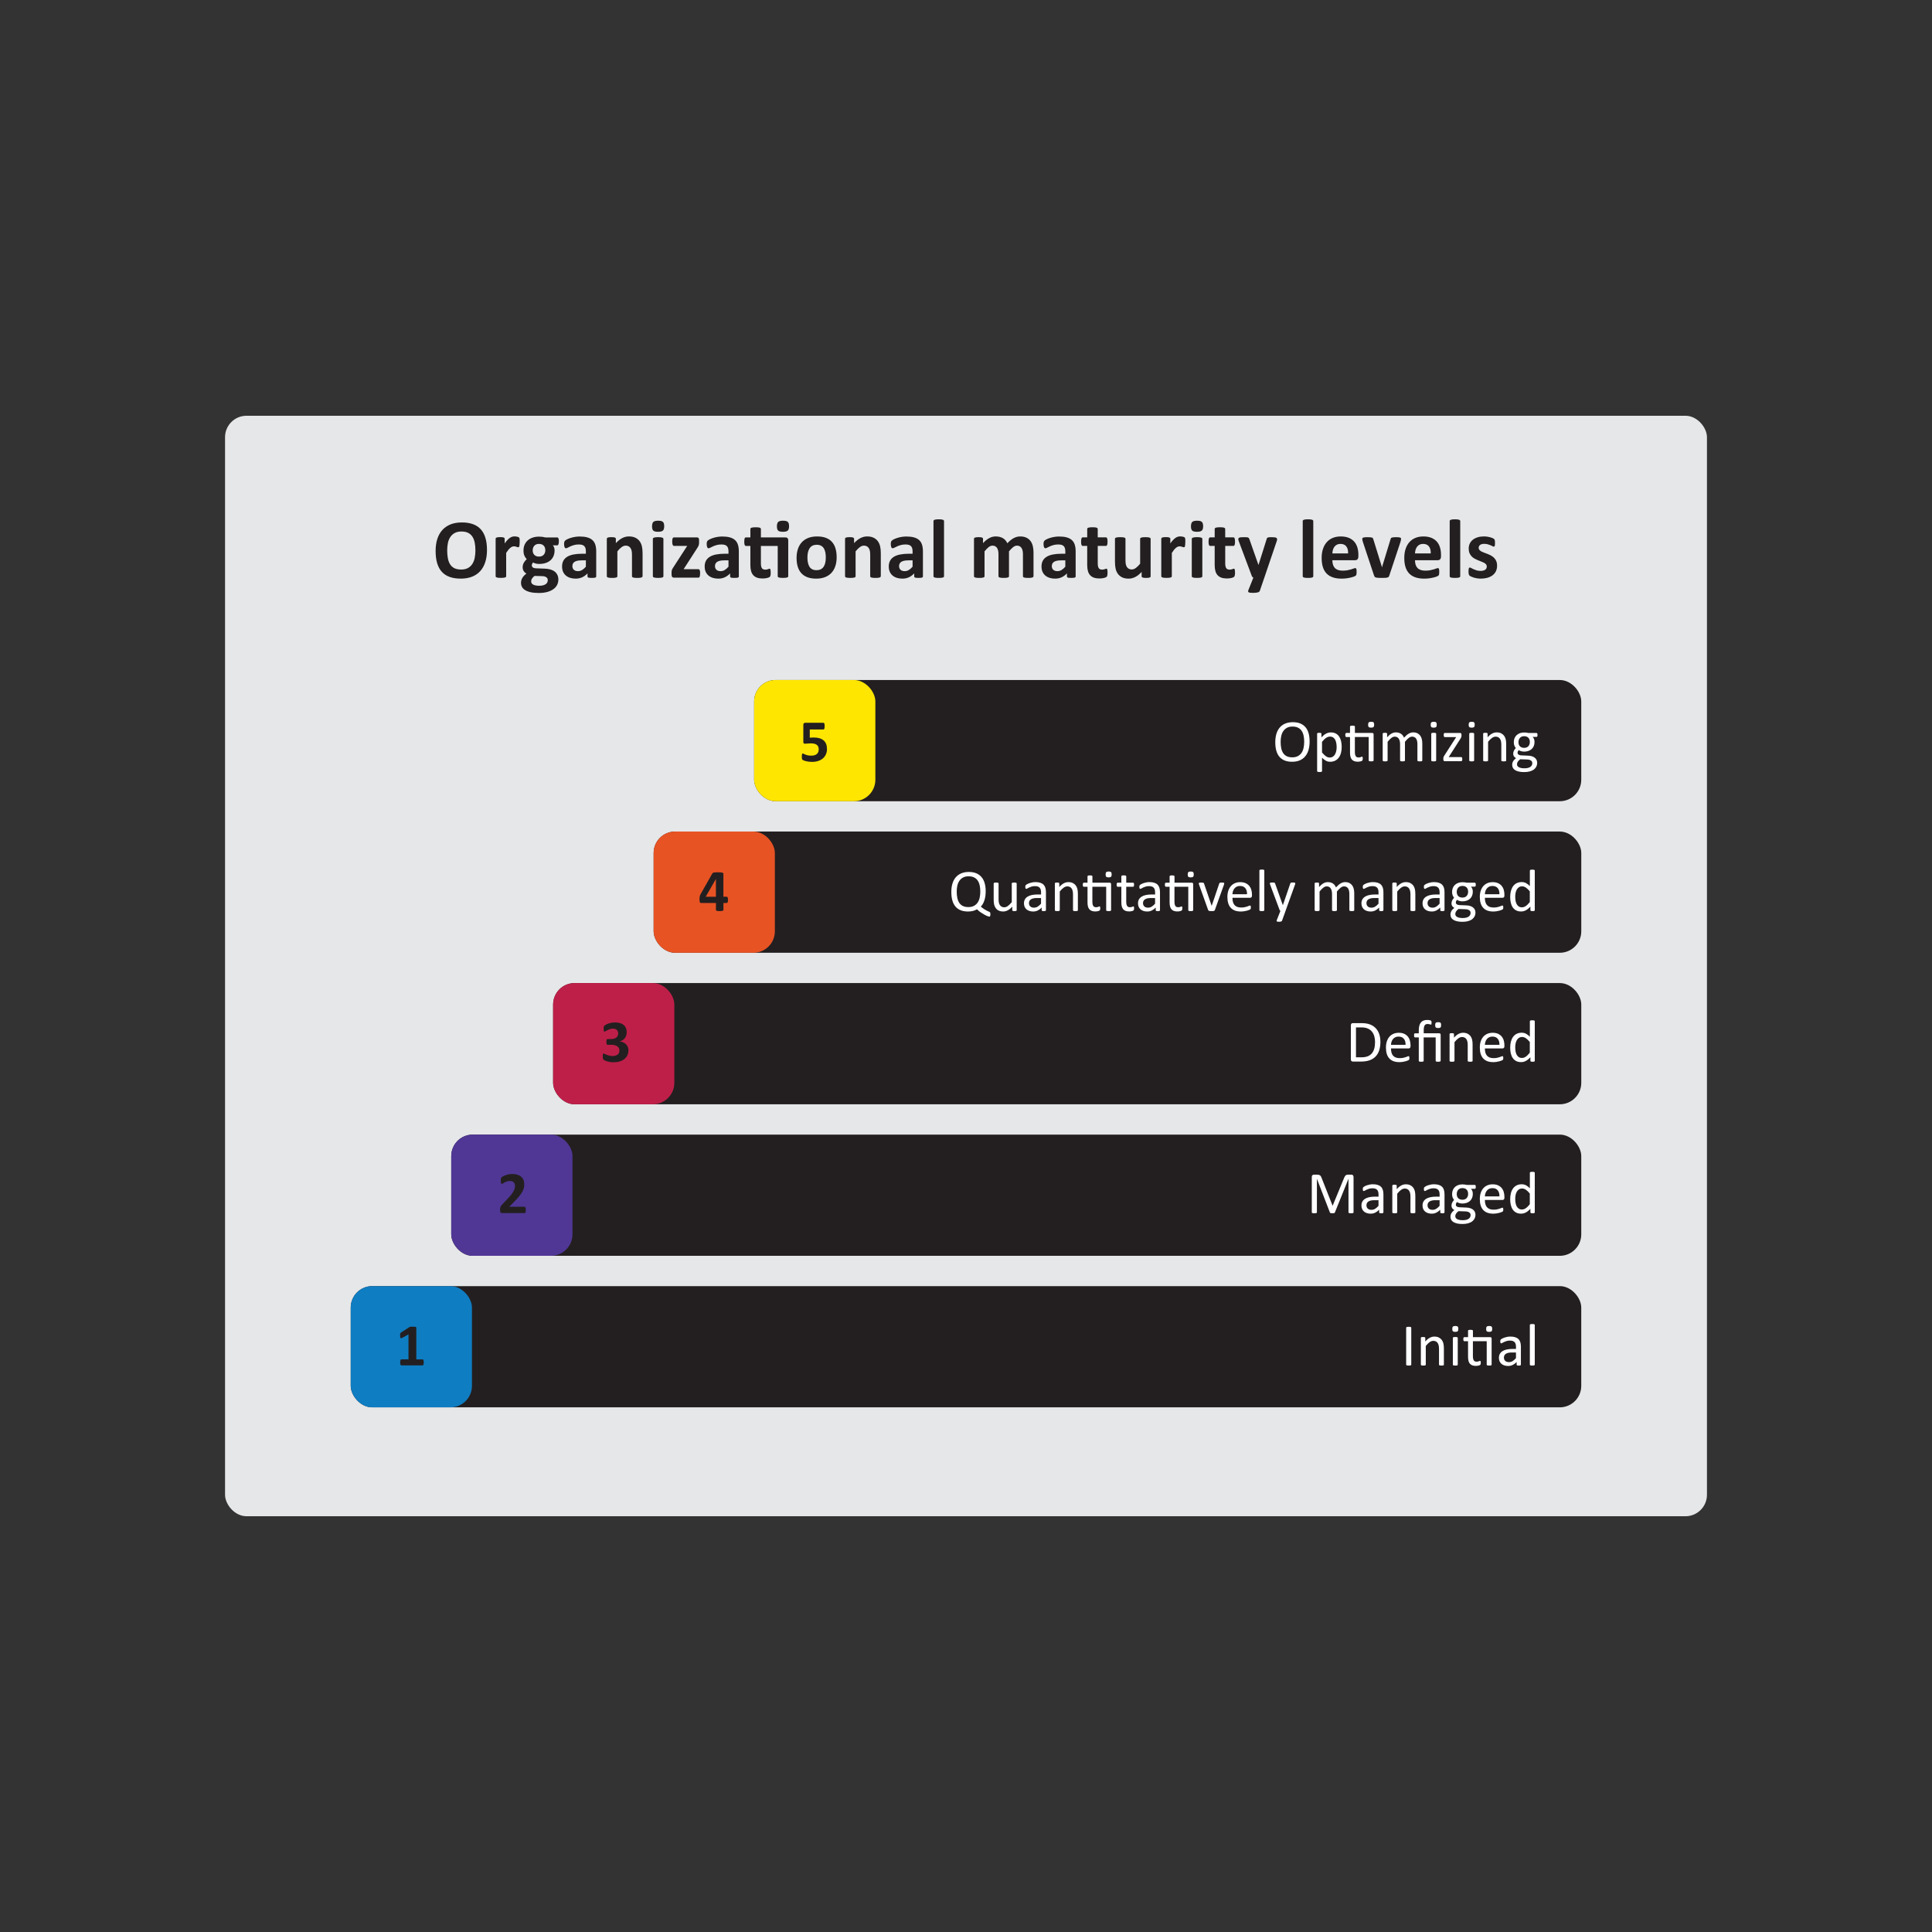 <?xml version="1.0" encoding="UTF-8"?><svg id="a" xmlns="http://www.w3.org/2000/svg" viewBox="0 0 1080 1080"><rect x="0" y="0" width="1080" height="1080" fill="#333333" stroke="none"/><defs><style>.b{fill:#e6e7e8;}.c{fill:#fff;}.d{fill:#ffe600;}.e{fill:#e85324;}.f{fill:#be1f49;}.g{fill:#0f7dc2;}.h{fill:#231f20;}.i{fill:#503795;}</style></defs><rect class="b" x="125.8" y="232.41" width="828.4" height="615.18" rx="12" ry="12"/><g><path class="h" d="M272.23,307.4c0,2.52-.31,4.77-.94,6.75s-1.55,3.67-2.79,5.05-2.76,2.44-4.58,3.16-3.93,1.09-6.32,1.09-4.42-.31-6.18-.93-3.22-1.56-4.39-2.82-2.05-2.88-2.64-4.83-.88-4.27-.88-6.94c0-2.45,.31-4.66,.94-6.62s1.55-3.63,2.79-5,2.76-2.43,4.58-3.16,3.93-1.1,6.34-1.1,4.32,.3,6.08,.91,3.23,1.55,4.41,2.81,2.07,2.86,2.67,4.79,.9,4.21,.9,6.83Zm-6.47,.33c0-1.59-.12-3.04-.38-4.35s-.68-2.42-1.28-3.35-1.4-1.65-2.4-2.16-2.25-.76-3.75-.76-2.78,.29-3.8,.86-1.84,1.33-2.46,2.29-1.07,2.07-1.32,3.34-.39,2.62-.39,4.04c0,1.66,.12,3.14,.38,4.46s.67,2.45,1.27,3.39,1.39,1.65,2.39,2.14,2.26,.74,3.77,.74,2.78-.28,3.8-.84,1.84-1.33,2.46-2.3,1.07-2.1,1.32-3.39,.39-2.66,.39-4.11Z"/><path class="h" d="M290.48,303.16c0,.56-.02,1.02-.05,1.38s-.08,.64-.14,.84-.14,.34-.25,.42-.23,.12-.39,.12c-.12,0-.27-.03-.42-.08s-.33-.11-.53-.18-.41-.12-.64-.18-.49-.08-.77-.08c-.33,0-.66,.07-.98,.2s-.67,.34-1.02,.62-.72,.66-1.1,1.12-.79,1.05-1.23,1.73v13.03c0,.16-.05,.29-.14,.41s-.25,.21-.48,.29-.53,.14-.9,.18-.85,.06-1.43,.06-1.05-.02-1.43-.06-.68-.1-.9-.18-.39-.18-.48-.29-.14-.25-.14-.41v-20.91c0-.16,.04-.29,.12-.41s.22-.21,.42-.29,.46-.14,.79-.18,.72-.06,1.21-.06,.91,.02,1.24,.06,.58,.1,.76,.18,.31,.18,.39,.29,.12,.25,.12,.41v2.6c.55-.78,1.06-1.43,1.55-1.93s.95-.91,1.38-1.21,.88-.5,1.31-.62,.88-.18,1.31-.18c.2,0,.42,.01,.66,.04s.48,.06,.73,.12,.47,.12,.66,.19,.32,.14,.41,.22,.15,.16,.19,.26,.07,.22,.11,.39,.05,.41,.07,.74,.02,.77,.02,1.34Z"/><path class="h" d="M312.4,302.66c0,.75-.09,1.3-.26,1.66s-.38,.54-.63,.54h-2.46c.34,.38,.59,.8,.74,1.28s.22,.97,.22,1.49c0,1.22-.2,2.3-.61,3.25s-.99,1.74-1.75,2.39-1.67,1.14-2.74,1.48-2.26,.5-3.57,.5c-.67,0-1.31-.08-1.92-.25s-1.08-.36-1.41-.57c-.19,.2-.36,.45-.5,.73s-.22,.59-.22,.94c0,.45,.2,.82,.6,1.11s.96,.45,1.68,.48l5.09,.19c1.19,.05,2.25,.21,3.18,.5s1.71,.7,2.34,1.22,1.12,1.15,1.45,1.89,.5,1.57,.5,2.51c0,1.03-.23,2-.68,2.92s-1.13,1.71-2.04,2.38-2.04,1.2-3.41,1.59-2.96,.59-4.79,.59-3.3-.14-4.56-.42-2.29-.67-3.09-1.17-1.39-1.1-1.76-1.79-.55-1.46-.55-2.29c0-.52,.07-1.01,.2-1.48s.33-.92,.59-1.35,.57-.84,.95-1.23,.8-.77,1.29-1.12c-.67-.36-1.19-.85-1.56-1.46s-.55-1.29-.55-2.03c0-.92,.21-1.76,.63-2.52s.97-1.44,1.64-2.05c-.55-.55-.98-1.2-1.31-1.97s-.49-1.72-.49-2.86c0-1.22,.21-2.31,.64-3.27s1.03-1.77,1.79-2.44,1.68-1.17,2.74-1.52,2.23-.53,3.52-.53c.66,0,1.29,.04,1.89,.12s1.16,.19,1.68,.33h6.63c.27,0,.48,.17,.64,.52s.25,.92,.25,1.73Zm-6.19,21.63c0-.7-.28-1.24-.84-1.62s-1.34-.58-2.32-.61l-4.2-.12c-.41,.3-.73,.58-.97,.86s-.44,.54-.59,.79-.25,.49-.29,.73-.07,.48-.07,.73c0,.78,.39,1.38,1.18,1.78s1.9,.61,3.34,.61c.89,0,1.64-.09,2.25-.27s1.1-.42,1.48-.71,.64-.63,.8-1,.23-.75,.23-1.16Zm-1.38-16.69c0-1.12-.31-2-.94-2.62s-1.51-.94-2.65-.94c-.58,0-1.09,.1-1.52,.29s-.8,.46-1.09,.8-.5,.73-.64,1.17-.21,.91-.21,1.39c0,1.06,.31,1.9,.94,2.52s1.49,.93,2.6,.93c.59,0,1.11-.09,1.55-.28s.8-.45,1.09-.77,.51-.71,.66-1.14,.22-.88,.22-1.35Z"/><path class="h" d="M333.3,322.19c0,.22-.08,.39-.23,.52s-.4,.21-.74,.27-.83,.08-1.49,.08c-.7,0-1.21-.03-1.54-.08s-.55-.14-.68-.27-.2-.3-.2-.52v-1.66c-.86,.92-1.84,1.64-2.94,2.16s-2.32,.77-3.67,.77c-1.11,0-2.13-.14-3.06-.43s-1.73-.72-2.41-1.29-1.21-1.28-1.58-2.12-.56-1.83-.56-2.95c0-1.22,.24-2.28,.71-3.18s1.19-1.64,2.13-2.23,2.12-1.02,3.53-1.3,3.04-.42,4.9-.42h2.04v-1.27c0-.66-.07-1.23-.2-1.72s-.35-.9-.66-1.23-.71-.57-1.22-.73-1.14-.23-1.89-.23c-.98,0-1.86,.11-2.64,.33s-1.46,.46-2.05,.73-1.09,.51-1.49,.73-.72,.33-.97,.33c-.17,0-.32-.05-.46-.16s-.24-.27-.33-.47-.15-.45-.2-.75-.07-.62-.07-.98c0-.48,.04-.87,.12-1.15s.23-.54,.45-.76,.6-.48,1.15-.75,1.19-.53,1.92-.76,1.54-.43,2.4-.57,1.76-.22,2.68-.22c1.64,0,3.04,.16,4.21,.48s2.12,.81,2.87,1.48,1.3,1.52,1.64,2.57,.52,2.29,.52,3.73v14.06Zm-5.79-8.95h-2.25c-.95,0-1.77,.07-2.44,.21s-1.22,.35-1.64,.63-.73,.62-.93,1.02-.29,.86-.29,1.37c0,.88,.28,1.56,.83,2.06s1.32,.75,2.31,.75c.83,0,1.59-.21,2.29-.63s1.4-1.04,2.12-1.85v-3.56Z"/><path class="h" d="M359.16,322.12c0,.16-.05,.29-.14,.41s-.25,.21-.47,.29-.52,.14-.9,.18-.86,.06-1.42,.06-1.06-.02-1.44-.06-.68-.1-.9-.18-.38-.18-.47-.29-.14-.25-.14-.41v-11.93c0-1.02-.07-1.81-.22-2.39s-.36-1.07-.64-1.49-.64-.73-1.09-.96-.96-.34-1.56-.34c-.75,0-1.51,.27-2.27,.82s-1.56,1.34-2.39,2.39v13.9c0,.16-.05,.29-.14,.41s-.25,.21-.48,.29-.53,.14-.9,.18-.85,.06-1.43,.06-1.05-.02-1.43-.06-.68-.1-.9-.18-.39-.18-.48-.29-.14-.25-.14-.41v-20.91c0-.16,.04-.29,.12-.41s.22-.21,.42-.29,.46-.14,.79-.18,.72-.06,1.21-.06,.91,.02,1.24,.06,.58,.1,.76,.18,.31,.18,.39,.29,.12,.25,.12,.41v2.41c1.16-1.25,2.33-2.19,3.53-2.81s2.44-.94,3.74-.94c1.42,0,2.62,.23,3.6,.7s1.77,1.11,2.37,1.91,1.04,1.75,1.3,2.82,.4,2.38,.4,3.89v12.91Z"/><path class="h" d="M371.3,294.13c0,1.19-.24,2.01-.73,2.46s-1.38,.68-2.7,.68-2.22-.22-2.68-.66-.69-1.23-.69-2.37,.24-2.01,.71-2.47,1.38-.69,2.71-.69,2.2,.22,2.67,.67,.7,1.24,.7,2.38Zm-.45,27.98c0,.16-.05,.29-.14,.41s-.25,.21-.48,.29-.53,.14-.9,.18-.85,.06-1.43,.06-1.05-.02-1.43-.06-.68-.1-.9-.18-.39-.18-.48-.29-.14-.25-.14-.41v-20.86c0-.16,.05-.29,.14-.41s.25-.22,.48-.3,.53-.15,.9-.2,.85-.07,1.43-.07,1.05,.02,1.43,.07,.68,.11,.9,.2,.39,.19,.48,.3,.14,.25,.14,.41v20.86Z"/><path class="h" d="M391.36,320.5c0,.45-.02,.84-.07,1.16s-.11,.57-.19,.76-.18,.32-.3,.39-.27,.11-.42,.11h-13.66c-.42,0-.75-.14-.97-.42s-.34-.74-.34-1.38v-1.08c0-.28,.01-.54,.04-.76s.07-.45,.14-.66,.16-.43,.28-.64,.27-.46,.46-.73l7.83-12.09h-7.41c-.3,0-.54-.19-.71-.56s-.27-.98-.27-1.8c0-.45,.02-.83,.06-1.14s.1-.55,.18-.73,.18-.31,.3-.39,.27-.12,.45-.12h12.77c.22,0,.41,.02,.56,.07s.29,.13,.39,.26,.18,.3,.23,.52,.08,.49,.08,.82v1.15c0,.31-.02,.59-.05,.83s-.08,.47-.14,.69-.15,.44-.27,.66-.25,.45-.41,.7l-7.78,12.07h8.25c.14,0,.27,.03,.4,.09s.23,.18,.32,.35,.15,.41,.2,.71,.07,.69,.07,1.16Z"/><path class="h" d="M413.02,322.19c0,.22-.08,.39-.23,.52s-.4,.21-.74,.27-.83,.08-1.49,.08c-.7,0-1.21-.03-1.54-.08s-.55-.14-.68-.27-.2-.3-.2-.52v-1.66c-.86,.92-1.84,1.64-2.94,2.16s-2.32,.77-3.67,.77c-1.11,0-2.13-.14-3.06-.43s-1.73-.72-2.41-1.29-1.21-1.28-1.58-2.12-.56-1.83-.56-2.95c0-1.22,.24-2.28,.71-3.18s1.19-1.64,2.13-2.23,2.12-1.02,3.53-1.3,3.04-.42,4.9-.42h2.04v-1.27c0-.66-.07-1.23-.2-1.72s-.35-.9-.66-1.23-.71-.57-1.22-.73-1.14-.23-1.89-.23c-.98,0-1.86,.11-2.64,.33s-1.46,.46-2.05,.73-1.09,.51-1.49,.73-.72,.33-.97,.33c-.17,0-.32-.05-.46-.16s-.24-.27-.33-.47-.15-.45-.2-.75-.07-.62-.07-.98c0-.48,.04-.87,.12-1.15s.23-.54,.45-.76,.6-.48,1.15-.75,1.19-.53,1.92-.76,1.54-.43,2.4-.57,1.76-.22,2.68-.22c1.64,0,3.04,.16,4.21,.48s2.12,.81,2.87,1.48,1.3,1.52,1.64,2.57,.52,2.29,.52,3.73v14.06Zm-5.79-8.95h-2.25c-.95,0-1.77,.07-2.44,.21s-1.22,.35-1.64,.63-.73,.62-.93,1.02-.29,.86-.29,1.37c0,.88,.28,1.56,.83,2.06s1.32,.75,2.31,.75c.83,0,1.59-.21,2.29-.63s1.4-1.04,2.12-1.85v-3.56Z"/><path class="h" d="M438.87,300.41c.66,0,1.11,.14,1.37,.42s.39,.69,.39,1.22v20.06c0,.16-.05,.29-.14,.41s-.25,.21-.47,.29-.52,.14-.9,.18-.86,.06-1.42,.06-1.06-.02-1.44-.06-.68-.1-.9-.18-.38-.18-.47-.29-.14-.25-.14-.41v-16.92h-9.4v9.82c0,1.14,.18,2,.54,2.57s1,.86,1.92,.86c.31,0,.59-.03,.84-.08s.47-.12,.67-.19,.36-.13,.49-.19,.25-.08,.36-.08c.09,0,.18,.03,.27,.08s.15,.16,.2,.33,.09,.39,.13,.67,.06,.64,.06,1.08c0,.69-.04,1.21-.12,1.56s-.19,.61-.33,.77-.35,.3-.63,.42-.61,.22-.97,.3-.77,.15-1.2,.2-.86,.07-1.3,.07c-1.17,0-2.19-.15-3.05-.45s-1.57-.75-2.13-1.37-.98-1.39-1.24-2.33-.4-2.05-.4-3.33v-10.71h-2.51c-.3,0-.52-.18-.68-.55s-.23-.98-.23-1.84c0-.45,.02-.84,.06-1.15s.1-.56,.18-.74,.18-.31,.29-.39,.25-.12,.41-.12h2.48v-4.66c0-.16,.04-.3,.13-.42s.24-.23,.47-.32,.53-.15,.91-.19,.86-.06,1.42-.06,1.06,.02,1.44,.06,.68,.1,.9,.19,.38,.19,.47,.32,.14,.27,.14,.42v4.66h13.52Zm2.23-6.28c0,1.19-.24,2.01-.73,2.46s-1.38,.68-2.7,.68-2.22-.22-2.68-.66-.69-1.23-.69-2.37,.24-2.01,.71-2.47,1.38-.69,2.71-.69,2.2,.22,2.67,.67,.7,1.24,.7,2.38Z"/><path class="h" d="M467.7,311.45c0,1.78-.23,3.41-.7,4.88s-1.18,2.73-2.13,3.8-2.15,1.88-3.59,2.46-3.12,.87-5.04,.87-3.48-.26-4.85-.77-2.52-1.27-3.42-2.25-1.58-2.2-2.02-3.63-.66-3.08-.66-4.92,.24-3.41,.71-4.89,1.19-2.74,2.14-3.8,2.14-1.87,3.57-2.45,3.11-.87,5.03-.87,3.5,.25,4.88,.76,2.51,1.25,3.41,2.24,1.57,2.2,2,3.63,.66,3.09,.66,4.95Zm-6.07,.23c0-1.03-.08-1.98-.25-2.85s-.44-1.62-.83-2.26-.91-1.14-1.56-1.5-1.46-.54-2.45-.54c-.88,0-1.64,.16-2.3,.48s-1.2,.79-1.62,1.41-.74,1.36-.95,2.23-.32,1.86-.32,2.96c0,1.03,.09,1.98,.26,2.85s.45,1.62,.83,2.26,.9,1.14,1.56,1.49,1.47,.53,2.44,.53c.89,0,1.66-.16,2.32-.48s1.2-.79,1.62-1.39,.73-1.35,.94-2.21,.3-1.86,.3-2.96Z"/><path class="h" d="M492.33,322.12c0,.16-.05,.29-.14,.41s-.25,.21-.47,.29-.52,.14-.9,.18-.86,.06-1.42,.06-1.06-.02-1.44-.06-.68-.1-.9-.18-.38-.18-.47-.29-.14-.25-.14-.41v-11.93c0-1.02-.07-1.81-.22-2.39s-.36-1.07-.64-1.49-.64-.73-1.09-.96-.96-.34-1.56-.34c-.75,0-1.51,.27-2.27,.82s-1.56,1.34-2.39,2.39v13.9c0,.16-.05,.29-.14,.41s-.25,.21-.48,.29-.53,.14-.9,.18-.85,.06-1.43,.06-1.05-.02-1.43-.06-.68-.1-.9-.18-.39-.18-.48-.29-.14-.25-.14-.41v-20.91c0-.16,.04-.29,.12-.41s.22-.21,.42-.29,.46-.14,.79-.18,.72-.06,1.21-.06,.91,.02,1.24,.06,.58,.1,.76,.18,.31,.18,.39,.29,.12,.25,.12,.41v2.41c1.16-1.25,2.33-2.19,3.53-2.81s2.44-.94,3.74-.94c1.42,0,2.62,.23,3.6,.7s1.77,1.11,2.37,1.91,1.04,1.75,1.3,2.82,.4,2.38,.4,3.89v12.91Z"/><path class="h" d="M515.93,322.19c0,.22-.08,.39-.23,.52s-.4,.21-.74,.27-.83,.08-1.49,.08c-.7,0-1.21-.03-1.54-.08s-.55-.14-.68-.27-.2-.3-.2-.52v-1.66c-.86,.92-1.84,1.64-2.94,2.16s-2.32,.77-3.67,.77c-1.11,0-2.13-.14-3.06-.43s-1.73-.72-2.41-1.29-1.21-1.28-1.58-2.12-.56-1.83-.56-2.95c0-1.22,.24-2.28,.71-3.18s1.19-1.64,2.13-2.23,2.12-1.02,3.53-1.3,3.04-.42,4.9-.42h2.04v-1.27c0-.66-.07-1.23-.2-1.72s-.35-.9-.66-1.23-.71-.57-1.22-.73-1.14-.23-1.89-.23c-.98,0-1.86,.11-2.64,.33s-1.46,.46-2.05,.73-1.09,.51-1.49,.73-.72,.33-.97,.33c-.17,0-.32-.05-.46-.16s-.24-.27-.33-.47-.15-.45-.2-.75-.07-.62-.07-.98c0-.48,.04-.87,.12-1.15s.23-.54,.45-.76,.6-.48,1.15-.75,1.19-.53,1.92-.76,1.54-.43,2.4-.57,1.76-.22,2.68-.22c1.64,0,3.04,.16,4.21,.48s2.12,.81,2.87,1.48,1.3,1.52,1.64,2.57,.52,2.29,.52,3.73v14.06Zm-5.79-8.95h-2.25c-.95,0-1.77,.07-2.44,.21s-1.22,.35-1.64,.63-.73,.62-.93,1.02-.29,.86-.29,1.37c0,.88,.28,1.56,.83,2.06s1.32,.75,2.31,.75c.83,0,1.59-.21,2.29-.63s1.4-1.04,2.12-1.85v-3.56Z"/><path class="h" d="M527.72,322.12c0,.16-.05,.29-.14,.41s-.25,.21-.48,.29-.53,.14-.9,.18-.85,.06-1.43,.06-1.05-.02-1.43-.06-.68-.1-.9-.18-.39-.18-.48-.29-.14-.25-.14-.41v-30.82c0-.16,.05-.3,.14-.42s.25-.23,.48-.32,.53-.15,.9-.2,.85-.07,1.43-.07,1.05,.02,1.43,.07,.68,.11,.9,.2,.39,.19,.48,.32,.14,.27,.14,.42v30.82Z"/><path class="h" d="M577.71,322.12c0,.16-.05,.29-.14,.41s-.25,.21-.47,.29-.52,.14-.89,.18-.85,.06-1.43,.06-1.08-.02-1.45-.06-.68-.1-.9-.18-.38-.18-.47-.29-.13-.25-.13-.41v-12.4c0-.7-.07-1.34-.2-1.92s-.34-1.07-.61-1.49-.62-.73-1.03-.96-.91-.34-1.49-.34c-.7,0-1.41,.27-2.13,.82s-1.5,1.34-2.34,2.39v13.9c0,.16-.05,.29-.14,.41s-.25,.21-.48,.29-.53,.14-.9,.18-.84,.06-1.41,.06-1.05-.02-1.43-.06-.68-.1-.9-.18-.39-.18-.48-.29-.14-.25-.14-.41v-12.4c0-.7-.07-1.34-.2-1.92s-.33-1.07-.6-1.49-.61-.73-1.03-.96-.91-.34-1.48-.34c-.72,0-1.44,.27-2.16,.82s-1.49,1.34-2.32,2.39v13.9c0,.16-.05,.29-.14,.41s-.25,.21-.48,.29-.53,.14-.9,.18-.85,.06-1.43,.06-1.05-.02-1.43-.06-.68-.1-.9-.18-.39-.18-.48-.29-.14-.25-.14-.41v-20.91c0-.16,.04-.29,.12-.41s.22-.21,.42-.29,.46-.14,.79-.18,.72-.06,1.21-.06,.91,.02,1.24,.06,.58,.1,.76,.18,.31,.18,.39,.29,.12,.25,.12,.41v2.41c1.16-1.25,2.31-2.19,3.46-2.81s2.35-.94,3.6-.94c.86,0,1.63,.09,2.32,.27s1.3,.44,1.84,.77,1,.74,1.39,1.21,.72,.99,.98,1.57c.62-.67,1.24-1.25,1.84-1.73s1.2-.88,1.78-1.18,1.17-.53,1.76-.68,1.18-.22,1.79-.22c1.39,0,2.56,.23,3.52,.7s1.72,1.11,2.31,1.91,1,1.75,1.25,2.82,.38,2.22,.38,3.42v13.38Z"/><path class="h" d="M601.31,322.19c0,.22-.08,.39-.23,.52s-.4,.21-.74,.27-.83,.08-1.49,.08c-.7,0-1.21-.03-1.54-.08s-.55-.14-.68-.27-.2-.3-.2-.52v-1.66c-.86,.92-1.84,1.64-2.94,2.16s-2.32,.77-3.67,.77c-1.11,0-2.13-.14-3.06-.43s-1.73-.72-2.41-1.29-1.21-1.28-1.58-2.12-.56-1.83-.56-2.95c0-1.22,.24-2.28,.71-3.18s1.19-1.64,2.13-2.23,2.12-1.02,3.53-1.3,3.04-.42,4.9-.42h2.04v-1.27c0-.66-.07-1.23-.2-1.72s-.35-.9-.66-1.23-.71-.57-1.22-.73-1.14-.23-1.89-.23c-.98,0-1.86,.11-2.64,.33s-1.46,.46-2.05,.73-1.09,.51-1.49,.73-.72,.33-.97,.33c-.17,0-.32-.05-.46-.16s-.24-.27-.33-.47-.15-.45-.2-.75-.07-.62-.07-.98c0-.48,.04-.87,.12-1.15s.23-.54,.45-.76,.6-.48,1.15-.75,1.19-.53,1.92-.76,1.54-.43,2.4-.57,1.76-.22,2.68-.22c1.64,0,3.04,.16,4.21,.48s2.12,.81,2.87,1.48,1.3,1.52,1.64,2.57,.52,2.29,.52,3.73v14.06Zm-5.79-8.95h-2.25c-.95,0-1.77,.07-2.44,.21s-1.22,.35-1.64,.63-.73,.62-.93,1.02-.29,.86-.29,1.37c0,.88,.28,1.56,.83,2.06s1.32,.75,2.31,.75c.83,0,1.59-.21,2.29-.63s1.4-1.04,2.12-1.85v-3.56Z"/><path class="h" d="M619.12,320.05c0,.69-.04,1.21-.13,1.58s-.2,.62-.34,.77-.35,.28-.62,.4-.59,.22-.96,.3-.77,.15-1.2,.2-.86,.07-1.3,.07c-1.17,0-2.19-.15-3.05-.45s-1.57-.75-2.13-1.37-.98-1.39-1.24-2.33-.4-2.05-.4-3.33v-10.71h-2.51c-.3,0-.52-.18-.68-.55s-.23-.98-.23-1.84c0-.45,.02-.84,.06-1.15s.1-.56,.18-.74,.18-.31,.29-.39,.25-.12,.41-.12h2.48v-4.66c0-.16,.04-.3,.13-.42s.24-.23,.47-.32,.53-.15,.91-.19,.86-.06,1.42-.06,1.06,.02,1.44,.06,.68,.1,.9,.19,.38,.19,.47,.32,.14,.27,.14,.42v4.66h4.55c.16,0,.29,.04,.41,.12s.21,.21,.29,.39,.14,.43,.18,.74,.06,.7,.06,1.15c0,.86-.08,1.47-.23,1.84s-.38,.55-.68,.55h-4.57v9.82c0,1.14,.18,2,.54,2.57s1,.86,1.92,.86c.31,0,.59-.03,.84-.08s.47-.12,.67-.19,.36-.13,.49-.19,.25-.08,.36-.08c.09,0,.18,.03,.27,.08s.15,.16,.2,.33,.09,.39,.13,.67,.06,.64,.06,1.08Z"/><path class="h" d="M643.22,322.12c0,.16-.04,.29-.12,.41s-.21,.21-.41,.29-.45,.14-.77,.18-.72,.06-1.21,.06c-.52,0-.93-.02-1.25-.06s-.57-.1-.76-.18-.32-.18-.4-.29-.12-.25-.12-.41v-2.41c-1.16,1.25-2.33,2.19-3.53,2.81s-2.43,.94-3.71,.94c-1.44,0-2.64-.23-3.62-.7s-1.77-1.11-2.37-1.92-1.03-1.75-1.29-2.82-.39-2.4-.39-4v-12.8c0-.16,.04-.29,.13-.41s.24-.21,.47-.29,.53-.14,.91-.18,.86-.06,1.42-.06,1.05,.02,1.43,.06,.68,.1,.9,.18,.39,.18,.48,.29,.14,.25,.14,.41v11.81c0,1.09,.07,1.93,.21,2.51s.36,1.07,.64,1.49,.66,.73,1.1,.96,.96,.34,1.56,.34c.75,0,1.5-.27,2.26-.82s1.57-1.34,2.43-2.39v-13.9c0-.16,.04-.29,.13-.41s.24-.21,.47-.29,.53-.14,.9-.18,.85-.06,1.43-.06,1.05,.02,1.43,.06,.67,.1,.89,.18,.38,.18,.47,.29,.14,.25,.14,.41v20.91Z"/><path class="h" d="M662.58,303.16c0,.56-.02,1.02-.05,1.38s-.08,.64-.14,.84-.14,.34-.25,.42-.23,.12-.39,.12c-.12,0-.27-.03-.42-.08s-.33-.11-.53-.18-.41-.12-.64-.18-.49-.08-.77-.08c-.33,0-.66,.07-.98,.2s-.67,.34-1.02,.62-.72,.66-1.1,1.12-.79,1.05-1.23,1.73v13.03c0,.16-.05,.29-.14,.41s-.25,.21-.48,.29-.53,.14-.9,.18-.85,.06-1.43,.06-1.05-.02-1.43-.06-.68-.1-.9-.18-.39-.18-.48-.29-.14-.25-.14-.41v-20.91c0-.16,.04-.29,.12-.41s.22-.21,.42-.29,.46-.14,.79-.18,.72-.06,1.21-.06,.91,.02,1.24,.06,.58,.1,.76,.18,.31,.18,.39,.29,.12,.25,.12,.41v2.6c.55-.78,1.06-1.43,1.55-1.93s.95-.91,1.38-1.21,.88-.5,1.31-.62,.88-.18,1.31-.18c.2,0,.42,.01,.66,.04s.48,.06,.73,.12,.47,.12,.66,.19,.32,.14,.41,.22,.15,.16,.19,.26,.07,.22,.11,.39,.05,.41,.07,.74,.02,.77,.02,1.34Z"/><path class="h" d="M672.56,294.13c0,1.19-.24,2.01-.73,2.46s-1.38,.68-2.7,.68-2.22-.22-2.68-.66-.69-1.23-.69-2.37,.24-2.01,.71-2.47,1.38-.69,2.71-.69,2.2,.22,2.67,.67,.7,1.24,.7,2.38Zm-.45,27.98c0,.16-.05,.29-.14,.41s-.25,.21-.48,.29-.53,.14-.9,.18-.85,.06-1.43,.06-1.05-.02-1.43-.06-.68-.1-.9-.18-.39-.18-.48-.29-.14-.25-.14-.41v-20.86c0-.16,.05-.29,.14-.41s.25-.22,.48-.3,.53-.15,.9-.2,.85-.07,1.43-.07,1.05,.02,1.43,.07,.68,.11,.9,.2,.39,.19,.48,.3,.14,.25,.14,.41v20.86Z"/><path class="h" d="M690.38,320.05c0,.69-.04,1.21-.13,1.58s-.2,.62-.34,.77-.35,.28-.62,.4-.59,.22-.96,.3-.77,.15-1.2,.2-.86,.07-1.3,.07c-1.17,0-2.19-.15-3.05-.45s-1.57-.75-2.13-1.37-.98-1.39-1.24-2.33-.4-2.05-.4-3.33v-10.71h-2.51c-.3,0-.52-.18-.68-.55s-.23-.98-.23-1.84c0-.45,.02-.84,.06-1.15s.1-.56,.18-.74,.18-.31,.29-.39,.25-.12,.41-.12h2.48v-4.66c0-.16,.04-.3,.13-.42s.24-.23,.47-.32,.53-.15,.91-.19,.86-.06,1.42-.06,1.06,.02,1.44,.06,.68,.1,.9,.19,.38,.19,.47,.32,.14,.27,.14,.42v4.66h4.55c.16,0,.29,.04,.41,.12s.21,.21,.29,.39,.14,.43,.18,.74,.06,.7,.06,1.15c0,.86-.08,1.47-.23,1.84s-.38,.55-.68,.55h-4.57v9.82c0,1.14,.18,2,.54,2.57s1,.86,1.92,.86c.31,0,.59-.03,.84-.08s.47-.12,.67-.19,.36-.13,.49-.19,.25-.08,.36-.08c.09,0,.18,.03,.27,.08s.15,.16,.2,.33,.09,.39,.13,.67,.06,.64,.06,1.08Z"/><path class="h" d="M706.76,322.91l-2.53,7.41c-.14,.39-.52,.67-1.15,.84s-1.54,.26-2.74,.26c-.62,0-1.12-.03-1.5-.08s-.66-.14-.84-.27-.29-.28-.3-.47,.03-.41,.14-.68l2.79-7.01c-.2-.09-.39-.24-.55-.43s-.29-.4-.36-.62l-7.2-19.22c-.2-.55-.3-.96-.3-1.25s.09-.52,.28-.68,.5-.28,.95-.34,1.04-.09,1.77-.09c.67,0,1.2,.01,1.59,.04s.7,.08,.91,.18,.38,.24,.49,.43,.22,.47,.33,.83l4.92,13.99h.07l4.5-14.27c.09-.41,.21-.68,.36-.81s.39-.23,.74-.29,.95-.09,1.8-.09c.67,0,1.23,.03,1.68,.09s.77,.18,.98,.35,.32,.4,.32,.69-.06,.63-.19,1.02l-6.96,20.48Z"/><path class="h" d="M734.13,322.12c0,.16-.05,.29-.14,.41s-.25,.21-.48,.29-.53,.14-.9,.18-.85,.06-1.43,.06-1.05-.02-1.43-.06-.68-.1-.9-.18-.39-.18-.48-.29-.14-.25-.14-.41v-30.82c0-.16,.05-.3,.14-.42s.25-.23,.48-.32,.53-.15,.9-.2,.85-.07,1.43-.07,1.05,.02,1.43,.07,.68,.11,.9,.2,.39,.19,.48,.32,.14,.27,.14,.42v30.82Z"/><path class="h" d="M759.33,311.05c0,.72-.16,1.25-.48,1.59s-.76,.52-1.32,.52h-12.73c0,.89,.11,1.7,.32,2.43s.55,1.34,1.01,1.85,1.05,.89,1.78,1.16,1.6,.4,2.61,.4,1.94-.07,2.72-.22,1.46-.31,2.03-.49,1.04-.34,1.42-.49,.68-.22,.91-.22c.14,0,.26,.03,.35,.08s.17,.15,.23,.29,.11,.34,.13,.6,.04,.58,.04,.97c0,.34,0,.64-.02,.88s-.04,.45-.07,.62-.08,.32-.14,.43-.14,.23-.25,.34-.38,.26-.83,.45-1.03,.37-1.73,.55-1.51,.34-2.41,.47-1.88,.2-2.91,.2c-1.86,0-3.49-.23-4.89-.7s-2.57-1.18-3.5-2.13-1.64-2.16-2.1-3.61-.69-3.16-.69-5.11,.24-3.54,.73-5.03,1.19-2.76,2.11-3.8,2.04-1.83,3.36-2.38,2.81-.82,4.46-.82c1.75,0,3.25,.26,4.49,.77s2.26,1.23,3.06,2.14,1.38,2,1.76,3.25,.56,2.61,.56,4.08v.94Zm-5.72-1.69c.05-1.66-.29-2.96-1-3.9s-1.81-1.42-3.29-1.42c-.75,0-1.4,.14-1.96,.42s-1.02,.66-1.38,1.14-.65,1.04-.84,1.69-.31,1.34-.34,2.07h8.81Z"/><path class="h" d="M783.19,301.19c0,.08,0,.17-.01,.28s-.02,.23-.05,.36-.05,.29-.09,.46-.09,.37-.15,.59l-6.28,18.91c-.08,.27-.18,.48-.32,.64s-.35,.29-.66,.39-.72,.16-1.24,.19-1.21,.05-2.05,.05-1.5-.02-2.03-.06-.93-.11-1.23-.2-.51-.22-.64-.39-.24-.37-.32-.62l-6.28-18.91c-.09-.31-.17-.59-.22-.84s-.09-.43-.09-.54-.01-.21-.01-.3c0-.16,.04-.29,.13-.41s.24-.21,.46-.29,.52-.13,.9-.16,.86-.05,1.44-.05c.64,0,1.16,.02,1.55,.06s.7,.09,.93,.16,.39,.17,.48,.3,.17,.29,.23,.48l4.76,15.35,.14,.59,.14-.59,4.69-15.35c.05-.19,.12-.35,.22-.48s.26-.23,.48-.3,.51-.12,.88-.16,.85-.06,1.44-.06,1.05,.02,1.42,.05,.65,.09,.86,.16,.34,.18,.42,.29,.12,.25,.12,.41Z"/><path class="h" d="M805.52,311.05c0,.72-.16,1.25-.48,1.59s-.76,.52-1.32,.52h-12.73c0,.89,.11,1.7,.32,2.43s.55,1.34,1.01,1.85,1.05,.89,1.78,1.16,1.6,.4,2.61,.4,1.94-.07,2.72-.22,1.46-.31,2.03-.49,1.04-.34,1.42-.49,.68-.22,.91-.22c.14,0,.26,.03,.35,.08s.17,.15,.23,.29,.11,.34,.13,.6,.04,.58,.04,.97c0,.34,0,.64-.02,.88s-.04,.45-.07,.62-.08,.32-.14,.43-.14,.23-.25,.34-.38,.26-.83,.45-1.03,.37-1.73,.55-1.51,.34-2.41,.47-1.88,.2-2.91,.2c-1.86,0-3.49-.23-4.89-.7s-2.57-1.18-3.5-2.13-1.64-2.16-2.1-3.61-.69-3.16-.69-5.11,.24-3.54,.73-5.03,1.19-2.76,2.11-3.8,2.04-1.83,3.36-2.38,2.81-.82,4.46-.82c1.75,0,3.25,.26,4.49,.77s2.26,1.23,3.06,2.14,1.38,2,1.76,3.25,.56,2.61,.56,4.08v.94Zm-5.72-1.69c.05-1.66-.29-2.96-1-3.9s-1.81-1.42-3.29-1.42c-.75,0-1.4,.14-1.96,.42s-1.02,.66-1.38,1.14-.65,1.04-.84,1.69-.31,1.34-.34,2.07h8.81Z"/><path class="h" d="M816.28,322.12c0,.16-.05,.29-.14,.41s-.25,.21-.48,.29-.53,.14-.9,.18-.85,.06-1.43,.06-1.05-.02-1.43-.06-.68-.1-.9-.18-.39-.18-.48-.29-.14-.25-.14-.41v-30.82c0-.16,.05-.3,.14-.42s.25-.23,.48-.32,.53-.15,.9-.2,.85-.07,1.43-.07,1.05,.02,1.43,.07,.68,.11,.9,.2,.39,.19,.48,.32,.14,.27,.14,.42v30.82Z"/><path class="h" d="M836.88,316.21c0,1.19-.22,2.23-.67,3.14s-1.07,1.66-1.89,2.27-1.77,1.07-2.88,1.37-2.31,.46-3.61,.46c-.78,0-1.53-.06-2.24-.18s-1.35-.27-1.91-.45-1.03-.36-1.41-.55-.65-.36-.82-.53-.3-.42-.4-.77-.14-.87-.14-1.56c0-.45,.02-.82,.05-1.09s.08-.49,.14-.66,.14-.27,.23-.33,.21-.08,.35-.08c.17,0,.43,.1,.76,.29s.75,.41,1.25,.64,1.08,.45,1.75,.66,1.42,.3,2.26,.3c.53,0,1-.05,1.42-.16s.77-.27,1.08-.47,.54-.46,.69-.77,.23-.67,.23-1.08c0-.47-.14-.87-.43-1.21s-.67-.63-1.15-.88-1.02-.48-1.62-.7-1.22-.46-1.85-.73-1.25-.57-1.85-.91-1.14-.77-1.62-1.27-.86-1.1-1.15-1.8-.43-1.55-.43-2.53,.2-1.92,.59-2.75,.95-1.55,1.69-2.14,1.63-1.05,2.68-1.38,2.24-.49,3.55-.49c.66,0,1.29,.05,1.91,.14s1.18,.21,1.68,.35,.92,.29,1.27,.46,.59,.3,.74,.42,.25,.23,.32,.35,.11,.26,.14,.42,.06,.37,.08,.61,.04,.54,.04,.9c0,.42-.01,.77-.04,1.03s-.06,.48-.12,.63-.13,.26-.22,.32-.2,.08-.33,.08c-.14,0-.36-.08-.66-.25s-.67-.34-1.11-.53-.96-.36-1.55-.53-1.25-.25-2-.25c-.53,0-.99,.05-1.38,.16s-.71,.27-.96,.47-.44,.44-.56,.71-.19,.57-.19,.88c0,.48,.15,.89,.45,1.22s.69,.62,1.17,.87,1.04,.48,1.65,.7,1.24,.46,1.88,.71,1.26,.56,1.88,.9,1.17,.77,1.65,1.27,.88,1.1,1.17,1.79,.45,1.52,.45,2.47Z"/></g><g><rect class="h" x="421.57" y="380.13" width="462.36" height="67.76" rx="12" ry="12"/><rect class="d" x="421.57" y="380.13" width="67.76" height="67.76" rx="12" ry="12"/><rect class="h" x="365.39" y="464.84" width="518.55" height="67.76" rx="12" ry="12"/><rect class="e" x="365.39" y="464.84" width="67.76" height="67.76" rx="12" ry="12"/><rect class="h" x="309.2" y="549.54" width="574.74" height="67.76" rx="12" ry="12"/><rect class="h" x="252.25" y="634.25" width="631.68" height="67.76" rx="12" ry="12"/><rect class="f" x="309.2" y="549.54" width="67.76" height="67.76" rx="12" ry="12"/><rect class="i" x="252.25" y="634.25" width="67.76" height="67.76" rx="12" ry="12"/><rect class="h" x="196.06" y="718.95" width="687.87" height="67.76" rx="12" ry="12"/><rect class="g" x="196.06" y="718.95" width="67.76" height="67.76" rx="12" ry="12"/><g><path class="c" d="M732.08,414.52c0,1.74-.21,3.3-.61,4.7s-1.02,2.58-1.83,3.56c-.81,.98-1.83,1.73-3.06,2.26s-2.66,.79-4.3,.79-3.01-.24-4.19-.72c-1.18-.48-2.15-1.18-2.92-2.1-.77-.92-1.34-2.06-1.72-3.42s-.56-2.93-.56-4.7,.21-3.23,.61-4.62c.41-1.38,1.02-2.56,1.84-3.53,.82-.97,1.84-1.72,3.07-2.24,1.23-.53,2.66-.79,4.3-.79s2.96,.24,4.13,.71c1.17,.48,2.15,1.17,2.93,2.08,.78,.91,1.36,2.04,1.74,3.39,.38,1.34,.57,2.89,.57,4.62Zm-3.02,.2c0-1.22-.11-2.35-.32-3.4s-.58-1.95-1.08-2.72c-.5-.77-1.17-1.37-2.01-1.8s-1.88-.65-3.12-.65-2.28,.23-3.12,.7c-.84,.46-1.52,1.08-2.05,1.86-.53,.77-.9,1.68-1.13,2.71-.23,1.04-.34,2.12-.34,3.26,0,1.26,.1,2.42,.31,3.49,.21,1.06,.56,1.98,1.06,2.75,.5,.77,1.16,1.37,2,1.79,.83,.43,1.88,.64,3.14,.64s2.3-.23,3.15-.7c.85-.46,1.54-1.09,2.06-1.88,.52-.79,.89-1.71,1.11-2.75,.22-1.04,.33-2.14,.33-3.3Z"/><path class="c" d="M750.03,417.39c0,1.31-.14,2.48-.42,3.52-.28,1.04-.7,1.92-1.25,2.65-.55,.73-1.23,1.28-2.03,1.68s-1.73,.59-2.77,.59c-.44,0-.85-.04-1.23-.13-.38-.09-.74-.23-1.1-.42-.36-.19-.72-.43-1.07-.71-.35-.29-.73-.62-1.13-1.01v7.47c0,.09-.02,.17-.07,.23s-.12,.12-.22,.17c-.1,.04-.24,.08-.42,.1-.18,.02-.4,.03-.68,.03s-.49-.01-.66-.03c-.18-.02-.32-.06-.42-.1-.11-.04-.18-.1-.22-.17-.04-.07-.06-.14-.06-.23v-20.87c0-.1,.02-.18,.05-.24,.03-.06,.1-.11,.2-.16,.1-.04,.23-.07,.38-.09s.34-.02,.56-.02,.42,0,.57,.02c.15,.02,.27,.05,.37,.09,.1,.04,.17,.1,.21,.16,.04,.06,.06,.14,.06,.24v2.01c.45-.46,.89-.87,1.31-1.21,.42-.34,.84-.63,1.27-.85,.43-.23,.86-.4,1.31-.51,.45-.12,.92-.17,1.42-.17,1.08,0,2.01,.21,2.77,.63,.76,.42,1.39,1,1.87,1.73,.48,.73,.83,1.58,1.05,2.55,.22,.97,.33,2,.33,3.08Zm-2.84,.32c0-.76-.06-1.5-.18-2.22-.12-.71-.32-1.35-.6-1.9-.28-.55-.67-1-1.14-1.33s-1.07-.5-1.79-.5c-.36,0-.71,.05-1.05,.16-.34,.11-.7,.27-1.05,.5-.36,.23-.73,.53-1.12,.9-.39,.37-.8,.83-1.24,1.37v5.94c.76,.92,1.48,1.62,2.16,2.11,.68,.49,1.39,.73,2.14,.73,.69,0,1.28-.17,1.78-.5,.5-.33,.9-.77,1.2-1.33,.31-.55,.53-1.17,.68-1.86,.14-.69,.22-1.38,.22-2.08Z"/><path class="c" d="M766.99,409.72c.33,0,.56,.07,.68,.22s.18,.37,.18,.66v14.49c0,.09-.02,.16-.07,.22-.04,.06-.12,.11-.22,.16-.1,.04-.25,.08-.42,.1-.18,.02-.39,.03-.65,.03-.28,0-.5-.01-.68-.03-.18-.02-.32-.06-.42-.1-.11-.04-.18-.1-.22-.16-.04-.06-.07-.14-.07-.22v-13.1h-7.72v8.33c0,1.03,.15,1.81,.46,2.33,.3,.53,.85,.79,1.64,.79,.25,0,.48-.02,.68-.07s.38-.1,.53-.16c.16-.06,.29-.11,.4-.16s.21-.07,.3-.07c.06,0,.11,.01,.16,.04,.05,.03,.09,.08,.12,.16,.03,.08,.05,.18,.08,.32s.03,.3,.03,.5c0,.32-.02,.57-.07,.76s-.11,.32-.2,.42c-.09,.09-.22,.18-.4,.26-.18,.08-.38,.14-.61,.19-.23,.05-.47,.09-.72,.12s-.51,.05-.76,.05c-.77,0-1.44-.1-1.99-.31s-1.01-.51-1.36-.93-.61-.94-.77-1.58c-.16-.64-.24-1.39-.24-2.25v-8.73h-2.09c-.17,0-.3-.09-.4-.27-.1-.18-.15-.46-.15-.86,0-.21,.01-.39,.04-.53,.03-.14,.06-.26,.11-.36,.04-.09,.1-.16,.17-.2,.07-.04,.15-.06,.24-.06h2.08v-3.55c0-.08,.02-.15,.06-.22,.04-.07,.11-.12,.21-.17,.11-.05,.25-.09,.42-.11,.18-.02,.4-.03,.66-.03s.5,.01,.68,.03c.18,.02,.32,.06,.42,.11s.17,.11,.22,.17,.07,.14,.07,.22v3.55h9.61Zm1.18-4.62c0,.64-.12,1.08-.37,1.31s-.69,.35-1.34,.35-1.08-.11-1.32-.34c-.24-.23-.36-.66-.36-1.29s.12-1.08,.37-1.31,.69-.35,1.34-.35,1.08,.11,1.32,.34c.24,.23,.36,.66,.36,1.29Z"/><path class="c" d="M795.1,425.1c0,.09-.02,.16-.07,.22-.04,.06-.12,.11-.22,.16s-.24,.08-.42,.1c-.18,.02-.4,.03-.66,.03s-.5-.01-.68-.03c-.18-.02-.32-.06-.42-.1-.11-.04-.18-.1-.22-.16-.04-.06-.07-.14-.07-.22v-9.08c0-.63-.06-1.21-.17-1.73-.11-.52-.29-.97-.53-1.34-.24-.38-.55-.66-.93-.86s-.82-.3-1.33-.3c-.63,0-1.26,.24-1.9,.73-.64,.49-1.34,1.2-2.1,2.14v10.44c0,.09-.02,.16-.07,.22-.04,.06-.12,.11-.22,.16-.11,.04-.25,.08-.42,.1-.18,.02-.4,.03-.66,.03s-.47-.01-.66-.03c-.18-.02-.33-.06-.43-.1-.1-.04-.18-.1-.21-.16-.04-.06-.06-.14-.06-.22v-9.08c0-.63-.06-1.21-.18-1.73-.12-.52-.3-.97-.55-1.34-.24-.38-.55-.66-.92-.86-.37-.2-.81-.3-1.32-.3-.63,0-1.27,.24-1.91,.73-.64,.49-1.34,1.2-2.09,2.14v10.44c0,.09-.02,.16-.07,.22-.04,.06-.12,.11-.22,.16s-.24,.08-.42,.1c-.18,.02-.4,.03-.68,.03s-.49-.01-.66-.03c-.18-.02-.32-.06-.42-.1-.11-.04-.18-.1-.22-.16-.04-.06-.06-.14-.06-.22v-14.94c0-.09,.02-.16,.05-.22,.03-.06,.1-.12,.2-.17s.23-.08,.38-.1,.36-.02,.61-.02,.45,0,.61,.02c.16,.02,.29,.05,.37,.1s.15,.11,.19,.17c.04,.06,.06,.14,.06,.22v1.98c.84-.94,1.66-1.63,2.45-2.07,.79-.44,1.59-.66,2.4-.66,.62,0,1.18,.07,1.67,.22,.49,.14,.93,.35,1.3,.61,.38,.26,.7,.57,.96,.93,.27,.36,.49,.76,.66,1.2,.5-.54,.97-1,1.42-1.38,.45-.38,.88-.68,1.29-.91,.42-.23,.82-.4,1.21-.51,.39-.1,.79-.16,1.19-.16,.96,0,1.77,.17,2.42,.51,.65,.34,1.18,.79,1.58,1.35,.4,.56,.69,1.23,.86,1.98,.17,.76,.26,1.56,.26,2.4v9.45Z"/><path class="c" d="M803.15,405.11c0,.64-.12,1.08-.37,1.31s-.69,.35-1.34,.35-1.08-.11-1.32-.34c-.24-.23-.36-.66-.36-1.29s.12-1.08,.37-1.31,.69-.35,1.34-.35,1.08,.11,1.32,.34c.24,.23,.36,.66,.36,1.29Zm-.32,19.99c0,.09-.02,.16-.07,.22-.04,.06-.12,.11-.22,.16s-.24,.08-.42,.1c-.18,.02-.4,.03-.68,.03s-.49-.01-.66-.03c-.18-.02-.32-.06-.42-.1-.11-.04-.18-.1-.22-.16-.04-.06-.06-.14-.06-.22v-14.94c0-.08,.02-.15,.06-.22,.04-.07,.11-.12,.22-.17,.1-.04,.25-.08,.42-.1,.18-.02,.4-.03,.66-.03s.5,.01,.68,.03c.18,.02,.32,.06,.42,.1,.1,.04,.17,.1,.22,.17s.07,.14,.07,.22v14.94Z"/><path class="c" d="M817.43,424.35c0,.21-.02,.39-.05,.54s-.07,.27-.12,.37c-.04,.09-.11,.16-.18,.2-.08,.04-.16,.06-.25,.06h-9.2c-.23,0-.42-.08-.57-.23-.15-.15-.22-.42-.22-.78v-.56c0-.15,.01-.29,.03-.42,.02-.12,.06-.24,.1-.37,.04-.12,.11-.25,.18-.39,.08-.14,.17-.3,.28-.47l6.59-10.26h-6.39c-.18,0-.32-.09-.42-.27-.11-.18-.16-.48-.16-.89,0-.2,.01-.37,.03-.52s.06-.27,.11-.37c.05-.09,.11-.16,.18-.2,.07-.04,.16-.06,.26-.06h8.57c.12,0,.23,.02,.32,.05,.09,.03,.17,.09,.24,.17,.07,.08,.12,.18,.16,.3,.04,.12,.06,.28,.06,.46v.53c0,.16-.01,.3-.03,.43s-.06,.26-.1,.39c-.04,.13-.11,.26-.18,.41-.08,.14-.17,.3-.28,.48l-6.56,10.26h7.01c.09,0,.17,.02,.24,.06,.07,.04,.13,.1,.18,.19,.05,.09,.09,.21,.12,.36s.05,.33,.05,.54Z"/><path class="c" d="M824.38,405.11c0,.64-.12,1.08-.37,1.31s-.69,.35-1.34,.35-1.08-.11-1.32-.34c-.24-.23-.36-.66-.36-1.29s.12-1.08,.37-1.31,.69-.35,1.34-.35,1.08,.11,1.32,.34c.24,.23,.36,.66,.36,1.29Zm-.32,19.99c0,.09-.02,.16-.07,.22-.04,.06-.12,.11-.22,.16s-.24,.08-.42,.1c-.18,.02-.4,.03-.68,.03s-.49-.01-.66-.03c-.18-.02-.32-.06-.42-.1-.11-.04-.18-.1-.22-.16-.04-.06-.06-.14-.06-.22v-14.94c0-.08,.02-.15,.06-.22,.04-.07,.11-.12,.22-.17,.1-.04,.25-.08,.42-.1,.18-.02,.4-.03,.66-.03s.5,.01,.68,.03c.18,.02,.32,.06,.42,.1,.1,.04,.17,.1,.22,.17s.07,.14,.07,.22v14.94Z"/><path class="c" d="M842,425.1c0,.09-.02,.16-.07,.22-.04,.06-.12,.11-.22,.16s-.24,.08-.42,.1c-.18,.02-.4,.03-.66,.03s-.5-.01-.68-.03c-.18-.02-.32-.06-.42-.1s-.17-.1-.22-.16c-.04-.06-.07-.14-.07-.22v-8.75c0-.85-.07-1.54-.2-2.06-.13-.52-.33-.97-.58-1.34-.25-.38-.58-.66-.99-.86-.4-.2-.87-.3-1.4-.3-.69,0-1.37,.24-2.06,.73-.69,.49-1.41,1.2-2.16,2.14v10.44c0,.09-.02,.16-.07,.22-.04,.06-.12,.11-.22,.16s-.24,.08-.42,.1c-.18,.02-.4,.03-.68,.03s-.49-.01-.66-.03c-.18-.02-.32-.06-.42-.1-.11-.04-.18-.1-.22-.16-.04-.06-.06-.14-.06-.22v-14.94c0-.09,.02-.16,.05-.22,.03-.06,.1-.12,.2-.17s.23-.08,.38-.1,.36-.02,.61-.02,.45,0,.61,.02c.16,.02,.29,.05,.37,.1s.15,.11,.19,.17c.04,.06,.06,.14,.06,.22v1.98c.84-.94,1.68-1.63,2.52-2.07,.83-.44,1.68-.66,2.53-.66,1,0,1.83,.17,2.52,.51,.68,.34,1.23,.79,1.65,1.35s.72,1.23,.91,1.98c.18,.76,.27,1.67,.27,2.73v9.11Z"/><path class="c" d="M859.48,410.84c0,.39-.05,.67-.16,.84-.11,.17-.24,.26-.41,.26h-2.14c.39,.4,.66,.84,.81,1.32s.23,.98,.23,1.5c0,.86-.14,1.63-.42,2.29s-.67,1.23-1.19,1.69c-.51,.46-1.13,.81-1.83,1.05-.71,.24-1.49,.37-2.36,.37-.61,0-1.19-.08-1.73-.24-.55-.16-.97-.36-1.27-.61-.2,.2-.36,.43-.49,.68-.13,.25-.19,.55-.19,.88,0,.39,.18,.71,.54,.96,.36,.25,.84,.39,1.44,.42l3.9,.17c.74,.02,1.42,.12,2.04,.31s1.16,.44,1.61,.78c.45,.34,.81,.75,1.06,1.25,.25,.49,.38,1.06,.38,1.72,0,.69-.14,1.34-.43,1.96-.29,.62-.73,1.16-1.32,1.64-.59,.47-1.35,.84-2.27,1.11-.92,.27-2,.41-3.25,.41s-2.23-.1-3.08-.31c-.85-.21-1.54-.48-2.08-.84-.54-.35-.94-.78-1.18-1.27-.24-.49-.37-1.03-.37-1.6,0-.37,.04-.72,.13-1.06,.09-.34,.22-.67,.41-.98,.18-.31,.41-.61,.68-.89,.27-.28,.58-.56,.94-.84-.54-.28-.94-.62-1.2-1.05-.26-.42-.39-.87-.39-1.36,0-.67,.14-1.28,.42-1.81s.62-1.01,1.03-1.43c-.34-.41-.61-.87-.81-1.39s-.3-1.14-.3-1.87c0-.85,.14-1.62,.43-2.29,.29-.67,.69-1.25,1.2-1.71s1.12-.82,1.83-1.07c.71-.25,1.49-.37,2.33-.37,.45,0,.88,.02,1.27,.07,.39,.05,.76,.12,1.1,.21h4.52c.19,0,.33,.09,.42,.27,.09,.18,.14,.46,.14,.84Zm-2.91,15.77c0-.64-.26-1.14-.79-1.49-.53-.35-1.24-.53-2.13-.56l-3.87-.13c-.35,.28-.64,.54-.87,.79-.23,.25-.41,.49-.54,.71-.13,.23-.22,.45-.27,.67-.05,.22-.08,.45-.08,.68,0,.72,.37,1.26,1.1,1.64,.73,.37,1.75,.56,3.05,.56,.83,0,1.52-.08,2.08-.24,.56-.16,1.01-.37,1.35-.64s.59-.57,.74-.91c.15-.34,.22-.7,.22-1.08Zm-1.38-11.84c0-1.02-.28-1.81-.84-2.38-.56-.57-1.35-.85-2.38-.85-.53,0-.99,.09-1.39,.27-.39,.18-.72,.42-.98,.73-.26,.31-.45,.67-.58,1.07-.13,.4-.19,.83-.19,1.27,0,.99,.28,1.76,.84,2.32,.56,.56,1.34,.85,2.35,.85,.54,0,1.01-.09,1.41-.26,.4-.17,.73-.41,.99-.71,.26-.3,.45-.66,.58-1.05,.13-.4,.19-.81,.19-1.25Z"/></g><g><path class="c" d="M553.63,511.11c0,.25-.01,.47-.04,.64-.03,.17-.07,.3-.12,.4-.06,.09-.12,.16-.18,.19s-.13,.05-.2,.05c-.22,0-.58-.09-1.07-.27s-1.06-.45-1.7-.8c-.64-.35-1.33-.77-2.06-1.27s-1.44-1.08-2.12-1.74c-.54,.33-1.23,.62-2.06,.86s-1.79,.37-2.89,.37c-1.62,0-3.01-.24-4.19-.71s-2.15-1.17-2.92-2.09c-.77-.92-1.34-2.06-1.72-3.43-.38-1.37-.56-2.94-.56-4.71s.2-3.25,.61-4.62c.41-1.38,1.02-2.55,1.84-3.52,.82-.97,1.84-1.72,3.07-2.24,1.23-.53,2.66-.79,4.3-.79,1.54,0,2.89,.24,4.06,.71,1.17,.48,2.15,1.17,2.94,2.08s1.39,2.04,1.79,3.38c.4,1.34,.6,2.88,.6,4.62,0,.9-.05,1.75-.16,2.57-.11,.82-.27,1.59-.5,2.32s-.51,1.41-.85,2.03c-.34,.62-.75,1.18-1.21,1.68,.81,.66,1.52,1.18,2.12,1.55,.61,.37,1.11,.65,1.51,.84s.71,.32,.93,.41c.22,.08,.39,.18,.5,.28,.11,.1,.19,.25,.23,.45,.04,.19,.07,.45,.07,.77Zm-5.64-12.7c0-1.22-.11-2.35-.32-3.39-.22-1.04-.58-1.94-1.08-2.71-.5-.77-1.18-1.37-2.02-1.8-.84-.43-1.88-.65-3.12-.65s-2.28,.23-3.12,.69c-.84,.46-1.52,1.08-2.05,1.86-.53,.78-.9,1.69-1.13,2.71-.23,1.03-.34,2.12-.34,3.27,0,1.26,.1,2.42,.32,3.48,.21,1.06,.56,1.97,1.06,2.75,.5,.77,1.16,1.38,2,1.8,.84,.43,1.88,.64,3.15,.64s2.3-.23,3.15-.7c.85-.46,1.54-1.09,2.06-1.88,.52-.79,.89-1.71,1.11-2.76,.22-1.05,.33-2.15,.33-3.31Z"/><path class="c" d="M568.35,508.8c0,.09-.02,.16-.06,.22-.04,.06-.11,.11-.21,.16s-.23,.08-.39,.1c-.16,.02-.36,.03-.59,.03-.25,0-.46-.01-.62-.03-.16-.02-.29-.06-.38-.1s-.16-.1-.19-.16c-.03-.06-.05-.14-.05-.22v-1.98c-.85,.94-1.69,1.63-2.52,2.06s-1.67,.65-2.52,.65c-1,0-1.83-.17-2.52-.5s-1.23-.78-1.65-1.35c-.42-.57-.72-1.23-.91-1.99-.18-.76-.27-1.68-.27-2.76v-9.06c0-.09,.02-.16,.06-.22,.04-.06,.11-.12,.22-.17,.11-.05,.25-.08,.43-.1,.18-.02,.4-.02,.66-.02s.49,0,.66,.02c.18,.02,.32,.05,.42,.1s.18,.11,.22,.17c.04,.06,.07,.14,.07,.22v8.7c0,.87,.06,1.57,.19,2.1,.13,.53,.32,.97,.58,1.34,.26,.37,.59,.66,.99,.86,.4,.21,.86,.31,1.39,.31,.69,0,1.37-.24,2.05-.73,.68-.49,1.4-1.2,2.17-2.14v-10.44c0-.09,.02-.16,.06-.22,.04-.06,.11-.12,.22-.17,.11-.05,.25-.08,.42-.1s.4-.02,.67-.02,.49,0,.66,.02c.18,.02,.32,.05,.42,.1s.17,.11,.22,.17c.05,.06,.08,.14,.08,.22v14.94Z"/><path class="c" d="M584.67,508.82c0,.13-.04,.23-.13,.3-.09,.07-.21,.12-.37,.15-.16,.03-.38,.05-.68,.05s-.52-.02-.69-.05-.3-.08-.37-.15c-.08-.07-.12-.17-.12-.3v-1.49c-.65,.7-1.38,1.24-2.18,1.63s-1.65,.58-2.55,.58c-.79,0-1.5-.1-2.13-.31s-1.18-.5-1.63-.89c-.45-.39-.8-.86-1.05-1.43s-.37-1.21-.37-1.93c0-.84,.17-1.57,.51-2.19,.34-.62,.83-1.13,1.48-1.54,.64-.41,1.43-.72,2.36-.92,.93-.2,1.98-.31,3.14-.31h2.06v-1.16c0-.58-.06-1.08-.18-1.53-.12-.44-.32-.81-.59-1.1-.27-.29-.62-.51-1.05-.66s-.96-.22-1.59-.22c-.68,0-1.28,.08-1.82,.24-.54,.16-1.01,.34-1.41,.53-.4,.19-.74,.37-1.01,.53-.27,.16-.47,.24-.61,.24-.09,0-.17-.02-.23-.07-.07-.04-.12-.11-.17-.2-.05-.09-.09-.2-.11-.34-.02-.14-.03-.29-.03-.46,0-.28,.02-.5,.06-.66,.04-.16,.13-.31,.28-.46,.15-.14,.41-.31,.77-.51,.37-.19,.79-.37,1.26-.53,.48-.16,1-.29,1.56-.4,.56-.1,1.13-.16,1.71-.16,1.07,0,1.99,.12,2.74,.37,.75,.24,1.36,.6,1.83,1.07,.46,.47,.8,1.05,1.01,1.75,.21,.7,.32,1.51,.32,2.44v10.08Zm-2.72-6.82h-2.34c-.75,0-1.41,.06-1.96,.19-.55,.13-1.01,.32-1.38,.56s-.63,.55-.81,.9-.26,.75-.26,1.2c0,.77,.25,1.39,.74,1.85,.49,.46,1.18,.69,2.07,.69,.72,0,1.39-.18,2-.55s1.26-.92,1.93-1.68v-3.17Z"/><path class="c" d="M602.57,508.8c0,.09-.02,.16-.07,.22-.04,.06-.12,.11-.22,.16s-.24,.08-.42,.1c-.18,.02-.4,.03-.66,.03s-.5-.01-.68-.03c-.18-.02-.32-.06-.42-.1s-.17-.1-.22-.16c-.04-.06-.07-.14-.07-.22v-8.75c0-.85-.07-1.54-.2-2.06-.13-.52-.33-.97-.58-1.34-.25-.38-.58-.66-.99-.86-.4-.2-.87-.3-1.4-.3-.69,0-1.37,.24-2.06,.73-.69,.49-1.41,1.2-2.16,2.14v10.44c0,.09-.02,.16-.07,.22-.04,.06-.12,.11-.22,.16s-.24,.08-.42,.1c-.18,.02-.4,.03-.68,.03s-.49-.01-.66-.03c-.18-.02-.32-.06-.42-.1-.11-.04-.18-.1-.22-.16-.04-.06-.06-.14-.06-.22v-14.94c0-.09,.02-.16,.05-.22,.03-.06,.1-.12,.2-.17s.23-.08,.38-.1,.36-.02,.61-.02,.45,0,.61,.02c.16,.02,.29,.05,.37,.1s.15,.11,.19,.17c.04,.06,.06,.14,.06,.22v1.98c.84-.94,1.68-1.63,2.52-2.07,.83-.44,1.68-.66,2.53-.66,1,0,1.83,.17,2.52,.51,.68,.34,1.23,.79,1.65,1.35s.72,1.23,.91,1.98c.18,.76,.27,1.67,.27,2.73v9.11Z"/><path class="c" d="M620.25,493.43c.33,0,.56,.07,.68,.22s.18,.37,.18,.66v14.49c0,.09-.02,.16-.07,.22-.04,.06-.12,.11-.22,.16-.1,.04-.25,.08-.42,.1-.18,.02-.39,.03-.65,.03-.28,0-.5-.01-.68-.03-.18-.02-.32-.06-.42-.1-.11-.04-.18-.1-.22-.16-.04-.06-.07-.14-.07-.22v-13.1h-7.72v8.33c0,1.03,.15,1.81,.46,2.33,.3,.53,.85,.79,1.64,.79,.25,0,.48-.02,.68-.07s.38-.1,.53-.16c.16-.06,.29-.11,.4-.16s.21-.07,.3-.07c.06,0,.11,.01,.16,.04,.05,.03,.09,.08,.12,.16,.03,.08,.05,.18,.08,.32s.03,.3,.03,.5c0,.32-.02,.57-.07,.76s-.11,.32-.2,.42c-.09,.09-.22,.18-.4,.26-.18,.08-.38,.14-.61,.19-.23,.05-.47,.09-.72,.12s-.51,.05-.76,.05c-.77,0-1.44-.1-1.99-.31s-1.01-.51-1.36-.93-.61-.94-.77-1.58c-.16-.64-.24-1.39-.24-2.25v-8.73h-2.09c-.17,0-.3-.09-.4-.27-.1-.18-.15-.46-.15-.86,0-.21,.01-.39,.04-.53,.03-.14,.06-.26,.11-.36,.04-.09,.1-.16,.17-.2,.07-.04,.15-.06,.24-.06h2.08v-3.55c0-.08,.02-.15,.06-.22,.04-.07,.11-.12,.21-.17,.11-.05,.25-.09,.42-.11,.18-.02,.4-.03,.66-.03s.5,.01,.68,.03c.18,.02,.32,.06,.42,.11s.17,.11,.22,.17,.07,.14,.07,.22v3.55h9.61Zm1.18-4.62c0,.64-.12,1.08-.37,1.31s-.69,.35-1.34,.35-1.08-.11-1.32-.34c-.24-.23-.36-.66-.36-1.29s.12-1.08,.37-1.31,.69-.35,1.34-.35,1.08,.11,1.32,.34c.24,.23,.36,.66,.36,1.29Z"/><path class="c" d="M633.96,507.71c0,.32-.02,.58-.07,.76-.04,.19-.11,.33-.2,.42-.09,.09-.22,.17-.4,.25-.18,.08-.38,.14-.61,.19-.23,.05-.47,.09-.72,.12s-.51,.05-.76,.05c-.77,0-1.44-.1-1.99-.31s-1.01-.51-1.36-.93-.61-.94-.77-1.58c-.16-.64-.24-1.39-.24-2.25v-8.73h-2.09c-.17,0-.3-.09-.4-.27-.1-.18-.15-.46-.15-.86,0-.21,.01-.39,.04-.53,.03-.14,.06-.26,.11-.36,.04-.09,.1-.16,.17-.2,.07-.04,.15-.06,.24-.06h2.08v-3.55c0-.08,.02-.15,.06-.22,.04-.07,.11-.12,.21-.17,.11-.05,.25-.09,.42-.11,.18-.02,.4-.03,.66-.03s.5,.01,.68,.03c.18,.02,.32,.06,.42,.11s.17,.11,.22,.17,.07,.14,.07,.22v3.55h3.83c.09,0,.17,.02,.23,.06,.07,.04,.12,.11,.17,.2,.05,.09,.09,.21,.11,.36,.02,.14,.03,.32,.03,.53,0,.4-.05,.69-.15,.86-.1,.18-.23,.27-.4,.27h-3.83v8.33c0,1.03,.15,1.81,.46,2.33,.3,.53,.85,.79,1.64,.79,.25,0,.48-.02,.68-.07s.38-.1,.53-.16c.16-.06,.29-.11,.4-.16s.21-.07,.3-.07c.06,0,.11,.01,.16,.04,.05,.03,.09,.08,.12,.16,.03,.08,.05,.18,.08,.32s.03,.3,.03,.5Z"/><path class="c" d="M648.42,508.82c0,.13-.04,.23-.13,.3s-.21,.12-.37,.15-.38,.05-.68,.05-.52-.02-.69-.05c-.17-.03-.3-.08-.37-.15s-.12-.17-.12-.3v-1.49c-.65,.7-1.38,1.24-2.18,1.63-.8,.39-1.65,.58-2.55,.58-.79,0-1.5-.1-2.13-.31-.64-.2-1.18-.5-1.63-.89-.45-.39-.8-.86-1.05-1.43-.25-.56-.37-1.21-.37-1.93,0-.84,.17-1.57,.51-2.19,.34-.62,.84-1.13,1.48-1.54,.64-.41,1.43-.72,2.36-.92,.93-.2,1.98-.31,3.14-.31h2.06v-1.16c0-.58-.06-1.08-.18-1.53-.12-.44-.32-.81-.59-1.1-.27-.29-.62-.51-1.05-.66s-.96-.22-1.59-.22c-.67,0-1.28,.08-1.82,.24-.54,.16-1.01,.34-1.41,.53-.4,.19-.74,.37-1.01,.53-.27,.16-.47,.24-.61,.24-.09,0-.17-.02-.23-.07-.07-.04-.12-.11-.17-.2-.05-.09-.08-.2-.11-.34-.02-.14-.03-.29-.03-.46,0-.28,.02-.5,.06-.66,.04-.16,.13-.31,.28-.46,.15-.14,.41-.31,.77-.51,.37-.19,.79-.37,1.26-.53,.48-.16,1-.29,1.56-.4,.56-.1,1.13-.16,1.71-.16,1.07,0,1.99,.12,2.74,.37,.75,.24,1.36,.6,1.83,1.07,.46,.47,.8,1.05,1.01,1.75s.32,1.51,.32,2.44v10.08Zm-2.72-6.82h-2.34c-.75,0-1.41,.06-1.96,.19-.55,.13-1.01,.32-1.38,.56s-.63,.55-.81,.9c-.17,.35-.26,.75-.26,1.2,0,.77,.25,1.39,.74,1.85,.49,.46,1.18,.69,2.07,.69,.72,0,1.39-.18,2-.55,.62-.37,1.26-.92,1.93-1.68v-3.17Z"/><path class="c" d="M666.14,493.43c.33,0,.56,.07,.68,.22s.18,.37,.18,.66v14.49c0,.09-.02,.16-.07,.22-.04,.06-.12,.11-.22,.16-.1,.04-.25,.08-.42,.1-.18,.02-.39,.03-.65,.03-.28,0-.5-.01-.68-.03-.18-.02-.32-.06-.42-.1-.11-.04-.18-.1-.22-.16-.04-.06-.07-.14-.07-.22v-13.1h-7.72v8.33c0,1.03,.15,1.81,.46,2.33,.3,.53,.85,.79,1.64,.79,.25,0,.48-.02,.68-.07s.38-.1,.53-.16c.16-.06,.29-.11,.4-.16s.21-.07,.3-.07c.06,0,.11,.01,.16,.04,.05,.03,.09,.08,.12,.16,.03,.08,.05,.18,.08,.32s.03,.3,.03,.5c0,.32-.02,.57-.07,.76s-.11,.32-.2,.42c-.09,.09-.22,.18-.4,.26-.18,.08-.38,.14-.61,.19-.23,.05-.47,.09-.72,.12s-.51,.05-.76,.05c-.77,0-1.44-.1-1.99-.31s-1.01-.51-1.36-.93-.61-.94-.77-1.58c-.16-.64-.24-1.39-.24-2.25v-8.73h-2.09c-.17,0-.3-.09-.4-.27-.1-.18-.15-.46-.15-.86,0-.21,.01-.39,.04-.53,.03-.14,.06-.26,.11-.36,.04-.09,.1-.16,.17-.2,.07-.04,.15-.06,.24-.06h2.08v-3.55c0-.08,.02-.15,.06-.22,.04-.07,.11-.12,.21-.17,.11-.05,.25-.09,.42-.11,.18-.02,.4-.03,.66-.03s.5,.01,.68,.03c.18,.02,.32,.06,.42,.11s.17,.11,.22,.17,.07,.14,.07,.22v3.55h9.61Zm1.18-4.62c0,.64-.12,1.08-.37,1.31s-.69,.35-1.34,.35-1.08-.11-1.32-.34c-.24-.23-.36-.66-.36-1.29s.12-1.08,.37-1.31,.69-.35,1.34-.35,1.08,.11,1.32,.34c.24,.23,.36,.66,.36,1.29Z"/><path class="c" d="M684.33,493.83s0,.09,0,.14c0,.05-.01,.1-.02,.16-.01,.06-.02,.12-.04,.18-.02,.07-.04,.14-.06,.22l-5.1,14.19c-.04,.12-.1,.22-.17,.3-.07,.08-.18,.14-.32,.18s-.33,.07-.55,.09-.5,.02-.83,.02-.61-.01-.83-.03c-.22-.02-.4-.06-.54-.1-.14-.04-.25-.1-.32-.18-.08-.08-.14-.17-.18-.28l-5.08-14.19c-.04-.13-.08-.25-.11-.35-.03-.1-.04-.17-.05-.22,0-.05,0-.09,0-.12,0-.09,.02-.17,.07-.23s.12-.12,.22-.16c.1-.04,.24-.06,.41-.07,.17-.01,.38-.02,.64-.02,.32,0,.58,0,.77,.02,.19,.02,.34,.05,.45,.09,.11,.04,.18,.1,.23,.17,.05,.07,.1,.15,.14,.25l4.22,12.32,.07,.2,.05-.2,4.17-12.32c.02-.1,.06-.18,.12-.25s.14-.12,.24-.17c.11-.04,.25-.07,.43-.09,.18-.02,.42-.02,.72-.02,.25,0,.46,0,.63,.02,.17,.01,.3,.04,.39,.08,.09,.04,.16,.1,.2,.16,.04,.06,.06,.14,.06,.22Z"/><path class="c" d="M699.86,500.69c0,.43-.11,.74-.33,.92s-.46,.27-.74,.27h-9.84c0,.83,.08,1.58,.25,2.24s.45,1.23,.83,1.71c.39,.48,.9,.84,1.52,1.1,.62,.25,1.38,.38,2.29,.38,.71,0,1.35-.06,1.9-.17,.56-.12,1.04-.25,1.44-.39,.41-.14,.74-.27,1-.39s.46-.17,.59-.17c.08,0,.15,.02,.21,.06,.06,.04,.11,.1,.14,.17,.03,.08,.06,.19,.08,.32,.02,.14,.03,.31,.03,.51,0,.14,0,.27-.02,.37-.01,.11-.03,.2-.04,.28-.02,.08-.04,.16-.08,.22-.04,.07-.09,.13-.15,.19-.06,.06-.24,.16-.54,.3-.3,.14-.69,.27-1.16,.41s-1.03,.25-1.65,.36c-.63,.1-1.29,.16-2,.16-1.23,0-2.3-.17-3.23-.51-.92-.34-1.7-.85-2.33-1.53-.63-.67-1.11-1.52-1.43-2.54-.32-1.02-.48-2.2-.48-3.55s.17-2.44,.5-3.46c.33-1.02,.81-1.89,1.44-2.61,.62-.71,1.38-1.26,2.27-1.64s1.88-.57,2.97-.57c1.17,0,2.17,.19,3,.56,.82,.38,1.5,.88,2.03,1.52,.53,.64,.92,1.38,1.17,2.24,.25,.86,.37,1.77,.37,2.75v.5Zm-2.76-.81c.03-1.44-.29-2.57-.96-3.39-.67-.82-1.67-1.23-3-1.23-.68,0-1.28,.13-1.79,.38-.51,.25-.94,.59-1.29,1.01-.35,.42-.61,.91-.8,1.47-.19,.56-.29,1.14-.32,1.75h8.15Z"/><path class="c" d="M706.76,508.8c0,.09-.02,.16-.07,.22-.04,.06-.12,.11-.22,.16s-.24,.08-.42,.1c-.18,.02-.4,.03-.68,.03s-.49-.01-.66-.03c-.18-.02-.32-.06-.42-.1-.11-.04-.18-.1-.22-.16-.04-.06-.06-.14-.06-.22v-22.18c0-.09,.02-.17,.06-.23,.04-.07,.11-.12,.22-.17,.1-.04,.25-.08,.42-.1,.18-.02,.4-.03,.66-.03s.5,.01,.68,.03c.18,.02,.32,.06,.42,.1,.1,.04,.17,.1,.22,.17s.07,.14,.07,.23v22.18Z"/><path class="c" d="M718.63,509.22l-1.99,5.5c-.07,.18-.24,.31-.51,.41-.27,.09-.68,.14-1.24,.14-.29,0-.52-.01-.7-.04-.18-.03-.31-.07-.41-.14-.09-.07-.15-.16-.16-.27-.01-.11,.02-.24,.08-.4l2.06-5.2c-.1-.04-.19-.12-.28-.22s-.15-.2-.18-.32l-5.33-14.28c-.09-.23-.13-.42-.13-.55s.04-.24,.13-.32c.09-.08,.23-.13,.43-.16,.2-.03,.46-.04,.8-.04s.59,0,.78,.02,.34,.05,.45,.09c.11,.04,.19,.11,.24,.19,.05,.08,.1,.2,.16,.34l4.27,11.99h.05l4.12-12.05c.07-.21,.15-.35,.24-.41,.09-.06,.24-.1,.42-.13,.19-.03,.46-.04,.81-.04,.31,0,.56,.01,.76,.04,.2,.03,.35,.08,.44,.16,.09,.08,.14,.18,.14,.32s-.03,.3-.1,.5l-5.36,14.86Z"/><path class="c" d="M757.06,508.8c0,.09-.02,.16-.07,.22-.04,.06-.12,.11-.22,.16s-.24,.08-.42,.1c-.18,.02-.4,.03-.66,.03s-.5-.01-.68-.03c-.18-.02-.32-.06-.42-.1-.11-.04-.18-.1-.22-.16-.04-.06-.07-.14-.07-.22v-9.08c0-.63-.06-1.21-.17-1.73-.11-.52-.29-.97-.53-1.34-.24-.38-.55-.66-.93-.86s-.82-.3-1.33-.3c-.63,0-1.26,.24-1.9,.73-.64,.49-1.34,1.2-2.1,2.14v10.44c0,.09-.02,.16-.07,.22-.04,.06-.12,.11-.22,.16-.11,.04-.25,.08-.42,.1-.18,.02-.4,.03-.66,.03s-.47-.01-.66-.03c-.18-.02-.33-.06-.43-.1-.1-.04-.18-.1-.21-.16-.04-.06-.06-.14-.06-.22v-9.08c0-.63-.06-1.21-.18-1.73-.12-.52-.3-.97-.55-1.34-.24-.38-.55-.66-.92-.86-.37-.2-.81-.3-1.32-.3-.63,0-1.27,.24-1.91,.73-.64,.49-1.34,1.2-2.09,2.14v10.44c0,.09-.02,.16-.07,.22-.04,.06-.12,.11-.22,.16s-.24,.08-.42,.1c-.18,.02-.4,.03-.68,.03s-.49-.01-.66-.03c-.18-.02-.32-.06-.42-.1-.11-.04-.18-.1-.22-.16-.04-.06-.06-.14-.06-.22v-14.94c0-.09,.02-.16,.05-.22,.03-.06,.1-.12,.2-.17s.23-.08,.38-.1,.36-.02,.61-.02,.45,0,.61,.02c.16,.02,.29,.05,.37,.1s.15,.11,.19,.17c.04,.06,.06,.14,.06,.22v1.98c.84-.94,1.66-1.63,2.45-2.07,.79-.44,1.59-.66,2.4-.66,.62,0,1.18,.07,1.67,.22,.49,.14,.93,.35,1.3,.61,.38,.26,.7,.57,.96,.93,.27,.36,.49,.76,.66,1.2,.5-.54,.97-1,1.42-1.38,.45-.38,.88-.68,1.29-.91,.42-.23,.82-.4,1.21-.51,.39-.1,.79-.16,1.19-.16,.96,0,1.77,.17,2.42,.51,.65,.34,1.18,.79,1.58,1.35,.4,.56,.69,1.23,.86,1.98,.17,.76,.26,1.56,.26,2.4v9.45Z"/><path class="c" d="M773.32,508.82c0,.13-.04,.23-.13,.3s-.21,.12-.37,.15-.38,.05-.68,.05-.52-.02-.69-.05c-.17-.03-.3-.08-.37-.15s-.12-.17-.12-.3v-1.49c-.65,.7-1.38,1.24-2.18,1.63-.8,.39-1.65,.58-2.55,.58-.79,0-1.5-.1-2.13-.31-.64-.2-1.18-.5-1.63-.89-.45-.39-.8-.86-1.05-1.43-.25-.56-.37-1.21-.37-1.93,0-.84,.17-1.57,.51-2.19,.34-.62,.84-1.13,1.48-1.54,.64-.41,1.43-.72,2.36-.92,.93-.2,1.98-.31,3.14-.31h2.06v-1.16c0-.58-.06-1.08-.18-1.53-.12-.44-.32-.81-.59-1.1-.27-.29-.62-.51-1.05-.66s-.96-.22-1.59-.22c-.67,0-1.28,.08-1.82,.24-.54,.16-1.01,.34-1.41,.53-.4,.19-.74,.37-1.01,.53-.27,.16-.47,.24-.61,.24-.09,0-.17-.02-.23-.07-.07-.04-.12-.11-.17-.2-.05-.09-.08-.2-.11-.34-.02-.14-.03-.29-.03-.46,0-.28,.02-.5,.06-.66,.04-.16,.13-.31,.28-.46,.15-.14,.41-.31,.77-.51,.37-.19,.79-.37,1.26-.53,.48-.16,1-.29,1.56-.4,.56-.1,1.13-.16,1.71-.16,1.07,0,1.99,.12,2.74,.37,.75,.24,1.36,.6,1.83,1.07,.46,.47,.8,1.05,1.01,1.75s.32,1.51,.32,2.44v10.08Zm-2.72-6.82h-2.34c-.75,0-1.41,.06-1.96,.19-.55,.13-1.01,.32-1.38,.56s-.63,.55-.81,.9c-.17,.35-.26,.75-.26,1.2,0,.77,.25,1.39,.74,1.85,.49,.46,1.18,.69,2.07,.69,.72,0,1.39-.18,2-.55,.62-.37,1.26-.92,1.93-1.68v-3.17Z"/><path class="c" d="M791.21,508.8c0,.09-.02,.16-.07,.22-.04,.06-.12,.11-.22,.16s-.24,.08-.42,.1c-.18,.02-.4,.03-.66,.03s-.5-.01-.68-.03c-.18-.02-.32-.06-.42-.1s-.17-.1-.22-.16c-.04-.06-.07-.14-.07-.22v-8.75c0-.85-.07-1.54-.2-2.06-.13-.52-.33-.97-.58-1.34-.25-.38-.58-.66-.99-.86-.4-.2-.87-.3-1.4-.3-.69,0-1.37,.24-2.06,.73-.69,.49-1.41,1.2-2.16,2.14v10.44c0,.09-.02,.16-.07,.22-.04,.06-.12,.11-.22,.16s-.24,.08-.42,.1c-.18,.02-.4,.03-.68,.03s-.49-.01-.66-.03c-.18-.02-.32-.06-.42-.1-.11-.04-.18-.1-.22-.16-.04-.06-.06-.14-.06-.22v-14.94c0-.09,.02-.16,.05-.22,.03-.06,.1-.12,.2-.17s.23-.08,.38-.1,.36-.02,.61-.02,.45,0,.61,.02c.16,.02,.29,.05,.37,.1s.15,.11,.19,.17c.04,.06,.06,.14,.06,.22v1.98c.84-.94,1.68-1.63,2.52-2.07,.83-.44,1.68-.66,2.53-.66,1,0,1.83,.17,2.52,.51,.68,.34,1.23,.79,1.65,1.35s.72,1.23,.91,1.98c.18,.76,.27,1.67,.27,2.73v9.11Z"/><path class="c" d="M807.47,508.82c0,.13-.04,.23-.13,.3s-.21,.12-.37,.15-.38,.05-.68,.05-.52-.02-.69-.05c-.17-.03-.3-.08-.37-.15s-.12-.17-.12-.3v-1.49c-.65,.7-1.38,1.24-2.18,1.63-.8,.39-1.65,.58-2.55,.58-.79,0-1.5-.1-2.13-.31-.64-.2-1.18-.5-1.63-.89-.45-.39-.8-.86-1.05-1.43-.25-.56-.37-1.21-.37-1.93,0-.84,.17-1.57,.51-2.19,.34-.62,.84-1.13,1.48-1.54,.64-.41,1.43-.72,2.36-.92,.93-.2,1.98-.31,3.14-.31h2.06v-1.16c0-.58-.06-1.08-.18-1.53-.12-.44-.32-.81-.59-1.1-.27-.29-.62-.51-1.05-.66s-.96-.22-1.59-.22c-.67,0-1.28,.08-1.82,.24-.54,.16-1.01,.34-1.41,.53-.4,.19-.74,.37-1.01,.53-.27,.16-.47,.24-.61,.24-.09,0-.17-.02-.23-.07-.07-.04-.12-.11-.17-.2-.05-.09-.08-.2-.11-.34-.02-.14-.03-.29-.03-.46,0-.28,.02-.5,.06-.66,.04-.16,.13-.31,.28-.46,.15-.14,.41-.31,.77-.51,.37-.19,.79-.37,1.26-.53,.48-.16,1-.29,1.56-.4,.56-.1,1.13-.16,1.71-.16,1.07,0,1.99,.12,2.74,.37,.75,.24,1.36,.6,1.83,1.07,.46,.47,.8,1.05,1.01,1.75s.32,1.51,.32,2.44v10.08Zm-2.72-6.82h-2.34c-.75,0-1.41,.06-1.96,.19-.55,.13-1.01,.32-1.38,.56s-.63,.55-.81,.9c-.17,.35-.26,.75-.26,1.2,0,.77,.25,1.39,.74,1.85,.49,.46,1.18,.69,2.07,.69,.72,0,1.39-.18,2-.55,.62-.37,1.26-.92,1.93-1.68v-3.17Z"/><path class="c" d="M824.98,494.54c0,.39-.05,.67-.16,.84-.11,.17-.24,.26-.41,.26h-2.14c.39,.4,.66,.84,.81,1.32s.23,.98,.23,1.5c0,.86-.14,1.63-.42,2.29s-.67,1.23-1.19,1.69c-.51,.46-1.13,.81-1.83,1.05-.71,.24-1.49,.37-2.36,.37-.61,0-1.19-.08-1.73-.24-.55-.16-.97-.36-1.27-.61-.2,.2-.36,.43-.49,.68-.13,.25-.19,.55-.19,.88,0,.39,.18,.71,.54,.96,.36,.25,.84,.39,1.44,.42l3.9,.17c.74,.02,1.42,.12,2.04,.31s1.16,.44,1.61,.78c.45,.34,.81,.75,1.06,1.25,.25,.49,.38,1.06,.38,1.72,0,.69-.14,1.34-.43,1.96-.29,.62-.73,1.16-1.32,1.64-.59,.47-1.35,.84-2.27,1.11-.92,.27-2,.41-3.25,.41s-2.23-.1-3.08-.31c-.85-.21-1.54-.48-2.08-.84-.54-.35-.94-.78-1.18-1.27-.24-.49-.37-1.03-.37-1.6,0-.37,.04-.72,.13-1.06,.09-.34,.22-.67,.41-.98,.18-.31,.41-.61,.68-.89,.27-.28,.58-.56,.94-.84-.54-.28-.94-.62-1.2-1.05-.26-.42-.39-.87-.39-1.36,0-.67,.14-1.28,.42-1.81s.62-1.01,1.03-1.43c-.34-.41-.61-.87-.81-1.39s-.3-1.14-.3-1.87c0-.85,.14-1.62,.43-2.29,.29-.67,.69-1.25,1.2-1.71s1.12-.82,1.83-1.07c.71-.25,1.49-.37,2.33-.37,.45,0,.88,.02,1.27,.07,.39,.05,.76,.12,1.1,.21h4.52c.19,0,.33,.09,.42,.27,.09,.18,.14,.46,.14,.84Zm-2.91,15.77c0-.64-.26-1.14-.79-1.49-.53-.35-1.24-.53-2.13-.56l-3.87-.13c-.35,.28-.64,.54-.87,.79-.23,.25-.41,.49-.54,.71-.13,.23-.22,.45-.27,.67-.05,.22-.08,.45-.08,.68,0,.72,.37,1.26,1.1,1.64,.73,.37,1.75,.56,3.05,.56,.83,0,1.52-.08,2.08-.24,.56-.16,1.01-.37,1.35-.64s.59-.57,.74-.91c.15-.34,.22-.7,.22-1.08Zm-1.38-11.84c0-1.02-.28-1.81-.84-2.38-.56-.57-1.35-.85-2.38-.85-.53,0-.99,.09-1.39,.27-.39,.18-.72,.42-.98,.73-.26,.31-.45,.67-.58,1.07-.13,.4-.19,.83-.19,1.27,0,.99,.28,1.76,.84,2.32,.56,.56,1.34,.85,2.35,.85,.54,0,1.01-.09,1.41-.26,.4-.17,.73-.41,.99-.71,.26-.3,.45-.66,.58-1.05,.13-.4,.19-.81,.19-1.25Z"/><path class="c" d="M840.97,500.69c0,.43-.11,.74-.33,.92s-.46,.27-.74,.27h-9.84c0,.83,.08,1.58,.25,2.24s.45,1.23,.83,1.71c.39,.48,.9,.84,1.52,1.1,.62,.25,1.38,.38,2.29,.38,.71,0,1.35-.06,1.9-.17,.56-.12,1.04-.25,1.44-.39,.41-.14,.74-.27,1-.39s.46-.17,.59-.17c.08,0,.15,.02,.21,.06,.06,.04,.11,.1,.14,.17,.03,.08,.06,.19,.08,.32,.02,.14,.03,.31,.03,.51,0,.14,0,.27-.02,.37-.01,.11-.03,.2-.04,.28-.02,.08-.04,.16-.08,.22-.04,.07-.09,.13-.15,.19-.06,.06-.24,.16-.54,.3-.3,.14-.69,.27-1.16,.41s-1.03,.25-1.65,.36c-.63,.1-1.29,.16-2,.16-1.23,0-2.3-.17-3.23-.51-.92-.34-1.7-.85-2.33-1.53-.63-.67-1.11-1.52-1.43-2.54-.32-1.02-.48-2.2-.48-3.55s.17-2.44,.5-3.46c.33-1.02,.81-1.89,1.44-2.61,.62-.71,1.38-1.26,2.27-1.64s1.88-.57,2.97-.57c1.17,0,2.17,.19,3,.56,.82,.38,1.5,.88,2.03,1.52,.53,.64,.92,1.38,1.17,2.24,.25,.86,.37,1.77,.37,2.75v.5Zm-2.76-.81c.03-1.44-.29-2.57-.96-3.39-.67-.82-1.67-1.23-3-1.23-.68,0-1.28,.13-1.79,.38-.51,.25-.94,.59-1.29,1.01-.35,.42-.61,.91-.8,1.47-.19,.56-.29,1.14-.32,1.75h8.15Z"/><path class="c" d="M857.94,508.8c0,.09-.02,.17-.06,.23-.04,.07-.1,.12-.2,.16-.09,.04-.22,.07-.37,.09-.16,.02-.34,.03-.56,.03s-.43-.01-.58-.03c-.16-.02-.28-.05-.38-.09s-.17-.09-.22-.16-.07-.14-.07-.23v-1.98c-.79,.85-1.6,1.52-2.45,1.99-.85,.48-1.77,.71-2.78,.71-1.1,0-2.03-.21-2.81-.64s-1.4-1-1.88-1.73c-.48-.72-.83-1.58-1.05-2.56s-.33-2.01-.33-3.1c0-1.28,.14-2.44,.42-3.48,.28-1.03,.69-1.92,1.23-2.65s1.21-1.29,2.02-1.69c.8-.39,1.73-.59,2.78-.59,.87,0,1.67,.19,2.4,.57,.73,.38,1.44,.94,2.15,1.69v-8.68c0-.08,.02-.15,.06-.22,.04-.07,.11-.13,.22-.17,.11-.04,.25-.07,.42-.1,.17-.03,.39-.04,.66-.04s.5,.01,.68,.04c.18,.03,.32,.06,.42,.1,.1,.04,.17,.09,.22,.17,.05,.07,.07,.15,.07,.22v22.11Zm-2.76-10.51c-.74-.92-1.46-1.62-2.15-2.1-.69-.48-1.41-.72-2.17-.72-.7,0-1.29,.17-1.78,.5s-.88,.77-1.19,1.31c-.3,.54-.53,1.16-.66,1.84-.14,.69-.21,1.38-.21,2.09,0,.75,.06,1.49,.17,2.21,.12,.72,.32,1.36,.61,1.92,.29,.56,.67,1.01,1.15,1.34,.48,.34,1.07,.51,1.79,.51,.37,0,.72-.05,1.05-.15,.34-.1,.68-.27,1.04-.5s.72-.53,1.11-.9c.39-.37,.8-.83,1.23-1.37v-5.98Z"/></g><g><path class="c" d="M771.66,582.37c0,1.86-.24,3.48-.71,4.87-.48,1.39-1.17,2.54-2.08,3.45-.91,.91-2.03,1.6-3.36,2.05s-2.91,.68-4.75,.68h-4.55c-.25,0-.5-.09-.72-.26-.23-.17-.34-.47-.34-.9v-19.16c0-.43,.11-.73,.34-.91,.23-.17,.47-.26,.72-.26h4.86c1.86,0,3.43,.24,4.71,.72s2.36,1.17,3.23,2.08c.87,.9,1.53,2,1.97,3.28,.45,1.28,.67,2.73,.67,4.35Zm-3,.12c0-1.16-.14-2.24-.43-3.25-.29-1-.74-1.87-1.35-2.6-.61-.73-1.39-1.3-2.33-1.71s-2.15-.61-3.64-.61h-2.91v16.72h2.94c1.37,0,2.53-.17,3.47-.51s1.73-.87,2.36-1.58,1.1-1.6,1.42-2.67c.31-1.07,.47-2.33,.47-3.79Z"/><path class="c" d="M788.49,584.89c0,.43-.11,.74-.33,.92s-.46,.27-.74,.27h-9.84c0,.83,.08,1.58,.25,2.24s.45,1.23,.83,1.71c.39,.48,.9,.84,1.52,1.1s1.38,.38,2.29,.38c.71,0,1.35-.06,1.9-.17,.56-.12,1.04-.25,1.44-.39s.74-.27,1-.39,.46-.17,.59-.17c.08,0,.15,.02,.21,.06,.06,.04,.11,.1,.14,.17s.06,.19,.08,.32c.02,.14,.03,.31,.03,.51,0,.14,0,.27-.02,.37-.01,.11-.03,.2-.04,.28-.02,.08-.04,.16-.08,.22-.04,.07-.09,.13-.15,.19s-.24,.16-.54,.3c-.3,.14-.69,.27-1.16,.41s-1.03,.25-1.65,.36c-.63,.11-1.29,.16-2,.16-1.23,0-2.3-.17-3.23-.51-.92-.34-1.7-.85-2.33-1.53s-1.11-1.52-1.43-2.54-.48-2.2-.48-3.55,.17-2.44,.5-3.46c.33-1.02,.81-1.89,1.44-2.61,.62-.71,1.38-1.26,2.27-1.64s1.88-.57,2.97-.57c1.17,0,2.17,.19,3,.56,.82,.38,1.5,.88,2.03,1.52,.53,.64,.92,1.38,1.17,2.24,.25,.86,.37,1.77,.37,2.75v.5Zm-2.76-.81c.03-1.44-.29-2.57-.96-3.39-.67-.82-1.67-1.23-3-1.23-.68,0-1.28,.13-1.79,.38s-.94,.59-1.29,1.01c-.35,.42-.61,.91-.8,1.47-.19,.56-.29,1.14-.32,1.75h8.15Z"/><path class="c" d="M805.29,593.01c0,.09-.02,.16-.07,.22-.04,.06-.12,.11-.22,.16-.1,.04-.25,.08-.42,.1-.18,.02-.4,.03-.66,.03s-.49-.01-.66-.03c-.18-.02-.32-.06-.42-.1-.11-.04-.18-.1-.22-.16-.04-.06-.07-.13-.07-.22v-13.1h-6.71v13.1c0,.09-.02,.16-.07,.22-.04,.06-.12,.11-.22,.16-.1,.04-.25,.08-.42,.1-.18,.02-.4,.03-.66,.03s-.49-.01-.66-.03c-.18-.02-.32-.06-.42-.1-.11-.04-.18-.1-.22-.16-.04-.06-.07-.13-.07-.22v-13.1h-2.11c-.18,0-.31-.09-.4-.27s-.13-.46-.13-.86c0-.21,.01-.39,.03-.53s.06-.26,.1-.36c.04-.09,.1-.16,.17-.2,.07-.04,.14-.06,.23-.06h2.11v-1.61c0-1.03,.1-1.91,.3-2.65,.2-.74,.5-1.34,.89-1.82,.39-.48,.88-.83,1.46-1.05,.58-.23,1.25-.34,2-.34,.24,0,.49,.01,.73,.03s.46,.06,.66,.1,.37,.09,.52,.14c.15,.05,.25,.1,.31,.16s.1,.11,.13,.17c.03,.06,.06,.14,.08,.22s.04,.2,.05,.33,.02,.29,.02,.48c0,.35-.03,.61-.08,.76s-.15,.23-.28,.23c-.09,0-.18-.02-.27-.06-.09-.04-.21-.08-.36-.12s-.32-.09-.52-.12c-.21-.04-.46-.06-.77-.06-.76,0-1.31,.28-1.63,.85s-.48,1.47-.48,2.71v1.64h8.62c.29,0,.5,.07,.64,.22,.14,.15,.21,.36,.21,.62v14.53Zm.3-19.97c0,.31-.03,.57-.07,.78-.05,.21-.14,.38-.26,.51-.12,.13-.29,.22-.51,.27-.22,.06-.49,.08-.82,.08s-.59-.03-.8-.08c-.22-.06-.39-.15-.52-.27s-.22-.3-.27-.51-.08-.47-.08-.78,.03-.57,.08-.77c.06-.2,.15-.38,.27-.51,.13-.14,.3-.23,.52-.28,.21-.05,.48-.07,.8-.07s.61,.02,.82,.07c.21,.05,.38,.14,.51,.28,.12,.14,.21,.31,.26,.51,.05,.21,.07,.46,.07,.77Z"/><path class="c" d="M823.22,593.01c0,.09-.02,.16-.07,.22-.04,.06-.12,.11-.22,.16s-.24,.08-.42,.1c-.18,.02-.4,.03-.66,.03s-.5-.01-.68-.03c-.18-.02-.32-.06-.42-.1s-.17-.1-.22-.16c-.04-.06-.07-.13-.07-.22v-8.75c0-.85-.07-1.54-.2-2.06s-.33-.97-.58-1.34-.58-.66-.99-.86c-.4-.2-.87-.3-1.4-.3-.69,0-1.37,.24-2.06,.73s-1.41,1.2-2.16,2.14v10.44c0,.09-.02,.16-.07,.22-.04,.06-.12,.11-.22,.16s-.24,.08-.42,.1c-.18,.02-.4,.03-.68,.03s-.49-.01-.66-.03c-.18-.02-.32-.06-.42-.1-.11-.04-.18-.1-.22-.16-.04-.06-.06-.13-.06-.22v-14.94c0-.09,.02-.16,.05-.22,.03-.06,.1-.12,.2-.17s.23-.08,.38-.1,.36-.02,.61-.02,.45,0,.61,.02c.16,.02,.29,.05,.37,.1s.15,.11,.19,.17c.04,.06,.06,.14,.06,.22v1.98c.84-.94,1.68-1.63,2.52-2.07,.83-.44,1.68-.66,2.53-.66,1,0,1.83,.17,2.52,.51,.68,.34,1.23,.79,1.65,1.35s.72,1.23,.91,1.98c.18,.76,.27,1.67,.27,2.73v9.11Z"/><path class="c" d="M840.97,584.89c0,.43-.11,.74-.33,.92s-.46,.27-.74,.27h-9.84c0,.83,.08,1.58,.25,2.24s.45,1.23,.83,1.71c.39,.48,.9,.84,1.52,1.1s1.38,.38,2.29,.38c.71,0,1.35-.06,1.9-.17,.56-.12,1.04-.25,1.44-.39s.74-.27,1-.39,.46-.17,.59-.17c.08,0,.15,.02,.21,.06,.06,.04,.11,.1,.14,.17s.06,.19,.08,.32c.02,.14,.03,.31,.03,.51,0,.14,0,.27-.02,.37-.01,.11-.03,.2-.04,.28-.02,.08-.04,.16-.08,.22-.04,.07-.09,.13-.15,.19s-.24,.16-.54,.3c-.3,.14-.69,.27-1.16,.41s-1.03,.25-1.65,.36c-.63,.11-1.29,.16-2,.16-1.23,0-2.3-.17-3.23-.51-.92-.34-1.7-.85-2.33-1.53s-1.11-1.52-1.43-2.54-.48-2.2-.48-3.55,.17-2.44,.5-3.46c.33-1.02,.81-1.89,1.44-2.61,.62-.71,1.38-1.26,2.27-1.64s1.88-.57,2.97-.57c1.17,0,2.17,.19,3,.56,.82,.38,1.5,.88,2.03,1.52,.53,.64,.92,1.38,1.17,2.24,.25,.86,.37,1.77,.37,2.75v.5Zm-2.76-.81c.03-1.44-.29-2.57-.96-3.39-.67-.82-1.67-1.23-3-1.23-.68,0-1.28,.13-1.79,.38s-.94,.59-1.29,1.01c-.35,.42-.61,.91-.8,1.47-.19,.56-.29,1.14-.32,1.75h8.15Z"/><path class="c" d="M857.94,593.01c0,.09-.02,.17-.06,.23-.04,.07-.1,.12-.2,.16-.09,.04-.22,.07-.37,.09-.16,.02-.34,.03-.56,.03s-.43-.01-.58-.03c-.16-.02-.28-.05-.38-.09-.1-.04-.17-.09-.22-.16s-.07-.14-.07-.23v-1.98c-.79,.85-1.6,1.52-2.45,1.99-.85,.48-1.77,.71-2.78,.71-1.1,0-2.03-.21-2.81-.64s-1.4-1-1.88-1.73c-.48-.72-.83-1.58-1.05-2.56s-.33-2.01-.33-3.1c0-1.28,.14-2.44,.42-3.48,.28-1.03,.69-1.92,1.23-2.65s1.21-1.29,2.02-1.69c.8-.39,1.73-.59,2.78-.59,.87,0,1.67,.19,2.4,.57,.73,.38,1.44,.94,2.15,1.69v-8.68c0-.08,.02-.15,.06-.22,.04-.07,.11-.13,.22-.17,.11-.04,.25-.07,.42-.1,.17-.03,.39-.04,.66-.04s.5,.01,.68,.04c.18,.03,.32,.06,.42,.1,.1,.04,.17,.09,.22,.17,.05,.07,.07,.15,.07,.22v22.11Zm-2.76-10.51c-.74-.92-1.46-1.62-2.15-2.1-.69-.48-1.41-.72-2.17-.72-.7,0-1.29,.17-1.78,.5s-.88,.77-1.19,1.31c-.3,.54-.53,1.16-.66,1.84-.14,.69-.21,1.38-.21,2.09,0,.75,.06,1.49,.17,2.21,.12,.72,.32,1.36,.61,1.92,.29,.56,.67,1.01,1.15,1.34,.48,.34,1.07,.51,1.79,.51,.37,0,.72-.05,1.05-.15,.34-.1,.68-.27,1.04-.5s.72-.53,1.11-.91c.39-.37,.8-.83,1.23-1.37v-5.98Z"/></g><g><path class="c" d="M788.91,762.83c0,.09-.02,.17-.07,.23s-.12,.12-.23,.16c-.11,.04-.26,.07-.44,.1-.18,.03-.41,.04-.69,.04s-.49-.01-.68-.04-.34-.06-.45-.1c-.11-.04-.19-.09-.23-.16s-.07-.14-.07-.23v-20.62c0-.09,.03-.17,.07-.23,.05-.07,.13-.12,.25-.16,.12-.04,.27-.07,.45-.1,.18-.03,.4-.04,.66-.04,.28,0,.51,.01,.69,.04,.18,.03,.33,.06,.44,.1,.11,.04,.19,.09,.23,.16s.07,.14,.07,.23v20.62Z"/><path class="c" d="M807.17,762.85c0,.09-.02,.16-.07,.22-.04,.06-.12,.11-.22,.16s-.24,.08-.42,.1c-.18,.02-.4,.03-.66,.03s-.5-.01-.68-.03c-.18-.02-.32-.06-.42-.1s-.17-.1-.22-.16c-.04-.06-.07-.13-.07-.22v-8.75c0-.85-.07-1.54-.2-2.06s-.33-.97-.58-1.34-.58-.66-.99-.86c-.4-.2-.87-.3-1.4-.3-.69,0-1.37,.24-2.06,.73s-1.41,1.2-2.16,2.14v10.44c0,.09-.02,.16-.07,.22-.04,.06-.12,.11-.22,.16s-.24,.08-.42,.1c-.18,.02-.4,.03-.68,.03s-.49-.01-.66-.03c-.18-.02-.32-.06-.42-.1-.11-.04-.18-.1-.22-.16-.04-.06-.06-.13-.06-.22v-14.94c0-.09,.02-.16,.05-.22,.03-.06,.1-.12,.2-.17s.23-.08,.38-.1,.36-.02,.61-.02,.45,0,.61,.02c.16,.02,.29,.05,.37,.1s.15,.11,.19,.17c.04,.06,.06,.14,.06,.22v1.98c.84-.94,1.68-1.63,2.52-2.07,.83-.44,1.68-.66,2.53-.66,1,0,1.83,.17,2.52,.51,.68,.34,1.23,.79,1.65,1.35s.72,1.23,.91,1.98c.18,.76,.27,1.67,.27,2.73v9.11Z"/><path class="c" d="M815.22,742.86c0,.64-.12,1.08-.37,1.31s-.69,.35-1.34,.35-1.08-.11-1.32-.34c-.24-.23-.36-.66-.36-1.29s.12-1.08,.37-1.31,.69-.35,1.34-.35,1.08,.11,1.32,.34c.24,.23,.36,.66,.36,1.29Zm-.32,19.99c0,.09-.02,.16-.07,.22-.04,.06-.12,.11-.22,.16s-.24,.08-.42,.1c-.18,.02-.4,.03-.68,.03s-.49-.01-.66-.03c-.18-.02-.32-.06-.42-.1-.11-.04-.18-.1-.22-.16-.04-.06-.06-.13-.06-.22v-14.94c0-.08,.02-.15,.06-.22,.04-.07,.11-.12,.22-.17,.1-.04,.25-.08,.42-.1s.4-.03,.66-.03,.5,.01,.68,.03,.32,.06,.42,.1,.17,.1,.22,.17,.07,.14,.07,.22v14.94Z"/><path class="c" d="M832.97,747.48c.33,0,.56,.07,.68,.22s.18,.37,.18,.66v14.49c0,.09-.02,.16-.07,.22-.04,.06-.12,.11-.22,.16-.1,.04-.25,.08-.42,.1-.18,.02-.39,.03-.65,.03-.28,0-.5-.01-.68-.03-.18-.02-.32-.06-.42-.1-.11-.04-.18-.1-.22-.16-.04-.06-.07-.13-.07-.22v-13.1h-7.72v8.33c0,1.03,.15,1.81,.46,2.33,.3,.53,.85,.79,1.64,.79,.25,0,.48-.03,.68-.08s.38-.1,.53-.16,.29-.11,.4-.16,.21-.07,.3-.07c.06,0,.11,.01,.16,.04,.05,.03,.09,.08,.12,.16,.03,.08,.05,.18,.08,.32s.03,.3,.03,.5c0,.32-.02,.57-.07,.75s-.11,.32-.2,.42c-.09,.09-.22,.18-.4,.26s-.38,.14-.61,.19c-.23,.05-.47,.09-.72,.12s-.51,.05-.76,.05c-.77,0-1.44-.1-1.99-.31-.55-.2-1.01-.51-1.36-.93s-.61-.94-.77-1.58c-.16-.64-.24-1.39-.24-2.25v-8.73h-2.09c-.17,0-.3-.09-.4-.27s-.15-.46-.15-.86c0-.21,.01-.39,.04-.53,.03-.14,.06-.26,.11-.36,.04-.09,.1-.16,.17-.2,.07-.04,.15-.06,.24-.06h2.08v-3.55c0-.08,.02-.15,.06-.22,.04-.07,.11-.12,.21-.17,.11-.05,.25-.08,.42-.11s.4-.03,.66-.03,.5,.01,.68,.03,.32,.06,.42,.11,.17,.11,.22,.17,.07,.14,.07,.22v3.55h9.61Zm1.18-4.62c0,.64-.12,1.08-.37,1.31s-.69,.35-1.34,.35-1.08-.11-1.32-.34c-.24-.23-.36-.66-.36-1.29s.12-1.08,.37-1.31,.69-.35,1.34-.35,1.08,.11,1.32,.34c.24,.23,.36,.66,.36,1.29Z"/><path class="c" d="M850.17,762.87c0,.13-.04,.23-.13,.3s-.21,.12-.37,.15-.38,.05-.68,.05-.52-.02-.69-.05c-.17-.03-.3-.08-.37-.15s-.12-.17-.12-.3v-1.49c-.65,.7-1.38,1.24-2.18,1.63-.8,.39-1.65,.58-2.55,.58-.79,0-1.5-.1-2.13-.31-.64-.2-1.18-.5-1.63-.89-.45-.39-.8-.86-1.05-1.43-.25-.56-.37-1.21-.37-1.93,0-.84,.17-1.57,.51-2.19s.84-1.13,1.48-1.54,1.43-.72,2.36-.92c.93-.2,1.98-.31,3.14-.31h2.06v-1.16c0-.58-.06-1.08-.18-1.53s-.32-.81-.59-1.1c-.27-.29-.62-.51-1.05-.66s-.96-.22-1.59-.22c-.67,0-1.28,.08-1.82,.24-.54,.16-1.01,.34-1.41,.53-.4,.19-.74,.37-1.01,.53-.27,.16-.47,.24-.61,.24-.09,0-.17-.02-.23-.07s-.12-.11-.17-.2c-.05-.09-.08-.2-.11-.34-.02-.14-.03-.29-.03-.46,0-.28,.02-.5,.06-.66,.04-.16,.13-.31,.28-.46,.15-.14,.41-.31,.77-.51,.37-.19,.79-.37,1.26-.53,.48-.16,1-.29,1.56-.4,.56-.1,1.13-.16,1.71-.16,1.07,0,1.99,.12,2.74,.37s1.36,.6,1.83,1.07c.46,.47,.8,1.05,1.01,1.75s.32,1.51,.32,2.44v10.08Zm-2.72-6.82h-2.34c-.75,0-1.41,.06-1.96,.19-.55,.13-1.01,.32-1.38,.56s-.63,.55-.81,.9c-.17,.35-.26,.75-.26,1.2,0,.77,.25,1.39,.74,1.85,.49,.46,1.18,.69,2.07,.69,.72,0,1.39-.18,2-.55,.62-.37,1.26-.92,1.93-1.68v-3.17Z"/><path class="c" d="M857.94,762.85c0,.09-.02,.16-.07,.22-.04,.06-.12,.11-.22,.16s-.24,.08-.42,.1c-.18,.02-.4,.03-.68,.03s-.49-.01-.66-.03c-.18-.02-.32-.06-.42-.1-.11-.04-.18-.1-.22-.16-.04-.06-.06-.13-.06-.22v-22.18c0-.09,.02-.17,.06-.23,.04-.07,.11-.12,.22-.17,.1-.04,.25-.08,.42-.1s.4-.03,.66-.03,.5,.01,.68,.03,.32,.06,.42,.1,.17,.1,.22,.17,.07,.14,.07,.23v22.18Z"/></g><path class="h" d="M236.87,761.6c0,.31-.02,.57-.05,.79s-.08,.39-.14,.51c-.06,.13-.13,.22-.21,.27-.08,.06-.17,.08-.27,.08h-11.85c-.09,0-.17-.03-.25-.08-.08-.05-.15-.15-.21-.27-.06-.13-.11-.3-.14-.51s-.05-.48-.05-.79,.01-.59,.04-.8c.03-.22,.07-.39,.13-.52,.06-.13,.13-.23,.21-.29s.17-.09,.27-.09h4v-13.98l-3.45,1.91c-.25,.12-.46,.2-.62,.22-.16,.03-.29,0-.38-.1-.09-.09-.16-.26-.19-.49s-.05-.56-.05-.98c0-.27,0-.48,.02-.66s.04-.32,.08-.44c.04-.12,.11-.22,.18-.3,.08-.08,.18-.16,.32-.25l4.62-2.99c.06-.04,.12-.08,.21-.11,.08-.03,.19-.05,.32-.07s.31-.03,.52-.03c.21,0,.5,0,.84,0,.42,0,.76,0,1.02,.03,.26,.02,.46,.04,.59,.08s.22,.09,.27,.16,.07,.15,.07,.25v17.75h3.5c.1,0,.19,.03,.27,.09,.08,.06,.16,.16,.22,.29,.06,.13,.1,.31,.13,.52,.03,.22,.04,.48,.04,.8Z"/><path class="h" d="M293.94,676.35c0,.32-.01,.59-.04,.82-.03,.23-.07,.41-.12,.56s-.13,.25-.22,.31c-.09,.06-.19,.09-.3,.09h-12.35c-.24,0-.45-.02-.63-.07s-.32-.13-.43-.26c-.11-.13-.19-.31-.24-.56-.05-.24-.07-.56-.07-.95,0-.37,.02-.68,.05-.94,.03-.26,.09-.49,.18-.7,.09-.2,.2-.4,.34-.6,.14-.19,.32-.41,.54-.64l3.72-3.98c.74-.77,1.34-1.48,1.79-2.12,.45-.64,.81-1.22,1.06-1.74,.25-.53,.43-1.01,.52-1.45,.09-.44,.14-.86,.14-1.26,0-.37-.06-.71-.17-1.04-.12-.33-.29-.61-.51-.85-.23-.24-.51-.43-.86-.57-.34-.14-.75-.21-1.21-.21-.65,0-1.23,.08-1.74,.25-.5,.17-.95,.35-1.33,.56-.38,.21-.7,.39-.95,.56-.25,.17-.45,.26-.6,.26-.1,0-.19-.03-.26-.1-.07-.07-.13-.18-.17-.33s-.08-.36-.11-.62c-.03-.26-.04-.58-.04-.95,0-.25,0-.47,.03-.64,.02-.17,.04-.32,.07-.45,.03-.13,.08-.24,.13-.33,.06-.09,.15-.21,.29-.34,.14-.13,.39-.3,.76-.51,.37-.2,.83-.4,1.37-.6,.54-.19,1.14-.36,1.79-.49s1.33-.2,2.04-.2c1.12,0,2.09,.14,2.93,.42,.83,.28,1.53,.68,2.08,1.18,.55,.5,.97,1.1,1.24,1.79,.27,.69,.41,1.44,.41,2.23,0,.7-.07,1.38-.2,2.06s-.41,1.4-.83,2.18-1.01,1.64-1.78,2.59-1.78,2.04-3.04,3.3l-2.51,2.57h8.47c.11,0,.21,.03,.31,.1,.09,.07,.17,.17,.24,.31,.07,.14,.12,.32,.15,.55,.03,.23,.05,.5,.05,.81Z"/><path class="h" d="M351.28,587.13c0,1.07-.21,2.03-.61,2.86s-.98,1.53-1.71,2.09-1.6,.99-2.62,1.29-2.13,.44-3.34,.44c-.73,0-1.42-.05-2.06-.16s-1.21-.23-1.7-.39c-.49-.16-.9-.32-1.22-.48s-.53-.29-.63-.38-.17-.19-.22-.3c-.05-.11-.09-.24-.13-.39-.04-.15-.07-.34-.08-.56-.02-.23-.02-.5-.02-.82,0-.53,.04-.9,.13-1.1,.09-.2,.22-.31,.4-.31,.11,0,.3,.07,.57,.22,.27,.15,.62,.31,1.04,.48,.42,.17,.91,.33,1.48,.48s1.21,.22,1.93,.22c.61,0,1.15-.07,1.61-.22s.86-.35,1.19-.61c.33-.26,.57-.58,.73-.95,.16-.37,.24-.78,.24-1.24,0-.5-.1-.95-.29-1.34-.19-.4-.48-.74-.86-1.02-.38-.28-.86-.5-1.44-.66-.58-.16-1.26-.23-2.05-.23h-1.86c-.14,0-.27-.02-.37-.06-.1-.04-.18-.12-.25-.24s-.11-.29-.14-.51c-.03-.22-.04-.5-.04-.84,0-.32,.01-.58,.04-.79,.03-.2,.07-.36,.13-.47,.06-.11,.14-.19,.23-.23,.09-.04,.21-.07,.34-.07h1.88c.64,0,1.21-.08,1.71-.22s.92-.36,1.25-.64c.34-.28,.6-.61,.77-1,.18-.39,.27-.83,.27-1.3,0-.37-.06-.71-.18-1.04-.12-.33-.3-.61-.54-.85-.24-.24-.55-.43-.92-.56-.38-.14-.82-.21-1.33-.21-.58,0-1.12,.09-1.63,.26-.51,.17-.97,.36-1.37,.56-.4,.21-.75,.4-1.03,.57-.28,.18-.49,.27-.62,.27-.09,0-.17-.02-.23-.06-.07-.04-.12-.11-.17-.22s-.08-.27-.1-.48-.03-.48-.03-.81c0-.28,0-.51,.02-.69s.03-.33,.07-.46,.08-.23,.12-.32c.05-.09,.13-.19,.24-.29,.11-.1,.34-.26,.68-.47s.77-.42,1.29-.61,1.12-.37,1.8-.51c.68-.14,1.42-.21,2.22-.21,1.04,0,1.96,.12,2.76,.37,.8,.24,1.48,.59,2.03,1.05,.55,.46,.96,1.02,1.25,1.69,.28,.67,.42,1.43,.42,2.27,0,.65-.08,1.26-.25,1.83s-.41,1.07-.73,1.51-.72,.82-1.2,1.13c-.48,.31-1.04,.54-1.67,.7v.05c.75,.09,1.43,.28,2.03,.57,.6,.29,1.1,.66,1.52,1.1,.42,.44,.73,.94,.96,1.5,.22,.56,.33,1.16,.33,1.8Z"/><path class="h" d="M406.96,503.04c0,.56-.06,.99-.17,1.29-.12,.29-.27,.44-.47,.44h-1.91v3.88c0,.11-.03,.21-.1,.29s-.18,.15-.35,.21c-.17,.06-.38,.1-.65,.12-.27,.03-.61,.04-1.03,.04-.4,0-.73-.01-1-.04-.27-.03-.49-.07-.65-.12-.16-.06-.27-.12-.33-.21-.06-.08-.09-.18-.09-.29v-3.88h-8.22c-.16,0-.29-.02-.42-.06-.12-.04-.22-.13-.31-.27-.08-.14-.14-.34-.18-.6-.04-.26-.06-.61-.06-1.04,0-.35,0-.66,.03-.92,.02-.26,.04-.5,.08-.71,.04-.21,.09-.41,.17-.6,.07-.19,.16-.39,.27-.6l6.67-11.77c.06-.1,.15-.19,.28-.26,.13-.07,.32-.13,.56-.18,.24-.05,.54-.09,.9-.11,.37-.02,.81-.03,1.33-.03,.56,0,1.05,.01,1.44,.04,.4,.03,.72,.07,.95,.13,.24,.06,.41,.14,.52,.22,.11,.09,.17,.19,.17,.32v12.93h1.91c.18,0,.33,.14,.46,.41,.13,.27,.19,.72,.19,1.35Zm-6.76-11.64h-.03l-5.66,9.88h5.69v-9.88Z"/><path class="h" d="M462.31,418.54c0,1.16-.2,2.2-.61,3.11-.4,.91-.97,1.68-1.71,2.31-.74,.63-1.62,1.1-2.66,1.44-1.03,.33-2.18,.5-3.44,.5-.66,0-1.29-.04-1.89-.12s-1.13-.19-1.61-.32-.87-.25-1.17-.38c-.3-.13-.5-.23-.6-.32-.09-.08-.16-.17-.21-.27s-.08-.22-.11-.36c-.03-.14-.05-.31-.06-.52-.01-.21-.02-.46-.02-.75,0-.31,.01-.57,.03-.79s.06-.39,.11-.52c.05-.13,.11-.23,.17-.28,.07-.06,.14-.08,.23-.08,.11,0,.28,.06,.51,.19,.23,.13,.53,.27,.9,.42,.37,.16,.82,.3,1.35,.42,.53,.13,1.17,.19,1.91,.19,.64,0,1.23-.07,1.75-.2,.53-.13,.97-.35,1.34-.64,.37-.29,.65-.66,.85-1.1,.2-.44,.3-.97,.3-1.59,0-.53-.08-1-.25-1.42s-.43-.77-.78-1.05c-.35-.29-.81-.5-1.38-.65-.56-.14-1.25-.22-2.06-.22-.64,0-1.23,.03-1.75,.1-.53,.07-1.02,.1-1.49,.1-.32,0-.55-.08-.69-.24-.14-.16-.21-.46-.21-.89v-9.33c0-.44,.09-.76,.26-.95,.17-.19,.45-.29,.82-.29h10.18c.1,0,.19,.03,.28,.1s.16,.17,.22,.32c.06,.14,.1,.33,.13,.57,.03,.24,.04,.52,.04,.85,0,.66-.06,1.15-.17,1.44-.12,.3-.29,.45-.51,.45h-7.64v4.6c.39-.04,.77-.07,1.15-.08,.38-.01,.78-.02,1.2-.02,1.16,0,2.19,.14,3.1,.41,.9,.27,1.66,.67,2.27,1.2,.62,.53,1.08,1.18,1.4,1.96s.48,1.69,.48,2.71Z"/><g><path class="c" d="M756.67,677.7c0,.09-.02,.17-.07,.23s-.12,.12-.24,.16-.26,.07-.44,.1c-.18,.03-.41,.04-.69,.04-.26,0-.49-.01-.67-.04-.19-.03-.34-.06-.45-.1s-.18-.09-.23-.16-.07-.14-.07-.23v-18.71h-.03l-7.57,18.79c-.03,.08-.08,.14-.14,.2-.06,.06-.15,.1-.27,.14-.12,.04-.25,.07-.41,.08-.16,.02-.35,.02-.57,.02s-.43-.01-.6-.03-.3-.05-.42-.09c-.11-.04-.2-.09-.26-.14-.06-.05-.1-.12-.12-.18l-7.24-18.79h-.02v18.71c0,.09-.02,.17-.07,.23s-.12,.12-.24,.16-.26,.07-.45,.1c-.18,.03-.42,.04-.7,.04s-.5-.01-.68-.04c-.18-.03-.33-.06-.44-.1s-.18-.09-.22-.16-.06-.14-.06-.23v-19.76c0-.46,.12-.8,.37-1,.25-.2,.52-.3,.83-.3h1.75c.36,0,.67,.03,.94,.1,.27,.07,.5,.17,.71,.32,.2,.14,.37,.33,.51,.55,.14,.22,.25,.48,.35,.78l6.14,15.56h.08l6.39-15.51c.12-.33,.26-.61,.4-.85,.15-.23,.31-.42,.48-.56,.17-.14,.37-.24,.58-.3,.21-.06,.46-.09,.74-.09h1.84c.17,0,.33,.03,.48,.08,.15,.05,.28,.13,.39,.23,.11,.11,.19,.24,.26,.4s.1,.36,.1,.59v19.76Z"/><path class="c" d="M773.32,677.73c0,.13-.04,.23-.13,.3s-.21,.12-.37,.15-.38,.05-.68,.05-.52-.02-.69-.05c-.17-.03-.3-.08-.37-.15s-.12-.17-.12-.3v-1.49c-.65,.7-1.38,1.24-2.18,1.63-.8,.39-1.65,.58-2.55,.58-.79,0-1.5-.1-2.13-.31-.64-.21-1.18-.5-1.63-.89-.45-.39-.8-.86-1.05-1.43-.25-.56-.37-1.21-.37-1.93,0-.84,.17-1.57,.51-2.19,.34-.62,.84-1.13,1.48-1.54,.64-.41,1.43-.72,2.36-.92s1.98-.31,3.14-.31h2.06v-1.16c0-.58-.06-1.08-.18-1.53-.12-.44-.32-.81-.59-1.1-.27-.29-.62-.51-1.05-.66s-.96-.22-1.59-.22c-.67,0-1.28,.08-1.82,.24-.54,.16-1.01,.34-1.41,.53-.4,.19-.74,.37-1.01,.53-.27,.16-.47,.24-.61,.24-.09,0-.17-.02-.23-.07-.07-.04-.12-.11-.17-.2-.05-.09-.08-.2-.11-.34s-.03-.29-.03-.46c0-.28,.02-.5,.06-.66,.04-.16,.13-.31,.28-.46,.15-.14,.41-.31,.77-.51s.79-.37,1.26-.53,1-.29,1.56-.4,1.13-.16,1.71-.16c1.07,0,1.99,.12,2.74,.37,.75,.24,1.36,.6,1.83,1.07s.8,1.05,1.01,1.75,.32,1.51,.32,2.44v10.08Zm-2.72-6.82h-2.34c-.75,0-1.41,.06-1.96,.19s-1.01,.32-1.38,.56-.63,.55-.81,.9c-.17,.35-.26,.75-.26,1.2,0,.78,.25,1.39,.74,1.85,.49,.46,1.18,.69,2.07,.69,.72,0,1.39-.18,2-.55,.62-.37,1.26-.92,1.93-1.68v-3.17Z"/><path class="c" d="M791.21,677.72c0,.09-.02,.16-.07,.22s-.12,.11-.22,.16-.24,.08-.42,.1-.4,.03-.66,.03-.5-.01-.68-.03-.32-.06-.42-.1-.17-.1-.22-.16-.07-.14-.07-.22v-8.75c0-.85-.07-1.54-.2-2.06-.13-.52-.33-.97-.58-1.34-.25-.38-.58-.66-.99-.86-.4-.2-.87-.3-1.4-.3-.69,0-1.37,.24-2.06,.73-.69,.49-1.41,1.2-2.16,2.14v10.44c0,.09-.02,.16-.07,.22s-.12,.11-.22,.16-.24,.08-.42,.1-.4,.03-.68,.03-.49-.01-.66-.03-.32-.06-.42-.1c-.11-.04-.18-.1-.22-.16-.04-.06-.06-.14-.06-.22v-14.94c0-.09,.02-.16,.05-.22s.1-.12,.2-.17,.23-.08,.38-.1,.36-.03,.61-.03,.45,0,.61,.03c.16,.02,.29,.05,.37,.1s.15,.11,.19,.17c.04,.06,.06,.14,.06,.22v1.98c.84-.94,1.68-1.63,2.52-2.07,.83-.44,1.68-.66,2.53-.66,1,0,1.83,.17,2.52,.51,.68,.34,1.23,.79,1.65,1.35s.72,1.23,.91,1.98c.18,.76,.27,1.67,.27,2.73v9.11Z"/><path class="c" d="M807.47,677.73c0,.13-.04,.23-.13,.3s-.21,.12-.37,.15-.38,.05-.68,.05-.52-.02-.69-.05c-.17-.03-.3-.08-.37-.15s-.12-.17-.12-.3v-1.49c-.65,.7-1.38,1.24-2.18,1.63-.8,.39-1.65,.58-2.55,.58-.79,0-1.5-.1-2.13-.31-.64-.21-1.18-.5-1.63-.89-.45-.39-.8-.86-1.05-1.43-.25-.56-.37-1.21-.37-1.93,0-.84,.17-1.57,.51-2.19,.34-.62,.84-1.13,1.48-1.54,.64-.41,1.43-.72,2.36-.92s1.98-.31,3.14-.31h2.06v-1.16c0-.58-.06-1.08-.18-1.53-.12-.44-.32-.81-.59-1.1-.27-.29-.62-.51-1.05-.66s-.96-.22-1.59-.22c-.67,0-1.28,.08-1.82,.24-.54,.16-1.01,.34-1.41,.53-.4,.19-.74,.37-1.01,.53-.27,.16-.47,.24-.61,.24-.09,0-.17-.02-.23-.07-.07-.04-.12-.11-.17-.2-.05-.09-.08-.2-.11-.34s-.03-.29-.03-.46c0-.28,.02-.5,.06-.66,.04-.16,.13-.31,.28-.46,.15-.14,.41-.31,.77-.51s.79-.37,1.26-.53,1-.29,1.56-.4,1.13-.16,1.71-.16c1.07,0,1.99,.12,2.74,.37,.75,.24,1.36,.6,1.83,1.07s.8,1.05,1.01,1.75,.32,1.51,.32,2.44v10.08Zm-2.72-6.82h-2.34c-.75,0-1.41,.06-1.96,.19s-1.01,.32-1.38,.56-.63,.55-.81,.9c-.17,.35-.26,.75-.26,1.2,0,.78,.25,1.39,.74,1.85,.49,.46,1.18,.69,2.07,.69,.72,0,1.39-.18,2-.55,.62-.37,1.26-.92,1.93-1.68v-3.17Z"/><path class="c" d="M824.98,663.46c0,.39-.05,.67-.16,.84-.11,.17-.24,.26-.41,.26h-2.14c.39,.4,.66,.84,.81,1.32s.23,.98,.23,1.5c0,.86-.14,1.63-.42,2.29s-.67,1.23-1.19,1.69c-.51,.46-1.13,.81-1.83,1.05-.71,.24-1.49,.37-2.36,.37-.61,0-1.19-.08-1.73-.24-.55-.16-.97-.36-1.27-.61-.2,.2-.36,.43-.49,.68-.13,.25-.19,.55-.19,.88,0,.39,.18,.71,.54,.96,.36,.25,.84,.39,1.44,.42l3.9,.17c.74,.02,1.42,.12,2.04,.31s1.16,.44,1.61,.78,.81,.75,1.06,1.25,.38,1.06,.38,1.72c0,.69-.14,1.34-.43,1.96s-.73,1.17-1.32,1.64c-.59,.47-1.35,.84-2.27,1.11-.92,.27-2,.41-3.25,.41s-2.23-.1-3.08-.31c-.85-.21-1.54-.48-2.08-.84s-.94-.78-1.18-1.27c-.24-.49-.37-1.03-.37-1.6,0-.37,.04-.72,.13-1.06s.22-.67,.41-.98c.18-.31,.41-.61,.68-.89,.27-.28,.58-.56,.94-.84-.54-.28-.94-.62-1.2-1.05-.26-.42-.39-.87-.39-1.36,0-.67,.14-1.28,.42-1.81s.62-1.01,1.03-1.43c-.34-.41-.61-.87-.81-1.39s-.3-1.14-.3-1.87c0-.85,.14-1.62,.43-2.29,.29-.67,.69-1.25,1.2-1.71s1.12-.82,1.83-1.07c.71-.25,1.49-.37,2.33-.37,.45,0,.88,.03,1.27,.08,.39,.05,.76,.12,1.1,.21h4.52c.19,0,.33,.09,.42,.27,.09,.18,.14,.46,.14,.84Zm-2.91,15.77c0-.64-.26-1.14-.79-1.49-.53-.35-1.24-.53-2.13-.56l-3.87-.13c-.35,.28-.64,.54-.87,.79-.23,.25-.41,.49-.54,.71-.13,.23-.22,.45-.27,.67-.05,.22-.08,.45-.08,.68,0,.72,.37,1.26,1.1,1.64,.73,.37,1.75,.56,3.05,.56,.83,0,1.52-.08,2.08-.24,.56-.16,1.01-.37,1.35-.64s.59-.57,.74-.91c.15-.34,.22-.7,.22-1.08Zm-1.38-11.84c0-1.02-.28-1.81-.84-2.38-.56-.57-1.35-.86-2.38-.86-.53,0-.99,.09-1.39,.27-.39,.18-.72,.42-.98,.73-.26,.31-.45,.67-.58,1.07-.13,.4-.19,.83-.19,1.27,0,.99,.28,1.76,.84,2.32,.56,.56,1.34,.85,2.35,.85,.54,0,1.01-.08,1.41-.26s.73-.41,.99-.71c.26-.3,.45-.66,.58-1.05,.13-.4,.19-.81,.19-1.25Z"/><path class="c" d="M840.97,669.6c0,.43-.11,.74-.33,.92s-.46,.27-.74,.27h-9.84c0,.83,.08,1.58,.25,2.24s.45,1.23,.83,1.71c.39,.48,.9,.84,1.52,1.1,.62,.25,1.38,.38,2.29,.38,.71,0,1.35-.06,1.9-.17,.56-.12,1.04-.25,1.44-.39,.41-.14,.74-.27,1-.39s.46-.17,.59-.17c.08,0,.15,.02,.21,.06s.11,.1,.14,.17c.03,.08,.06,.19,.08,.32s.03,.31,.03,.51c0,.14,0,.27-.02,.37s-.03,.2-.04,.28c-.02,.08-.04,.16-.08,.22-.04,.07-.09,.13-.15,.19-.06,.06-.24,.16-.54,.3s-.69,.27-1.16,.41-1.03,.25-1.65,.36c-.63,.1-1.29,.16-2,.16-1.23,0-2.3-.17-3.23-.51-.92-.34-1.7-.85-2.33-1.53-.63-.67-1.11-1.52-1.43-2.54-.32-1.02-.48-2.2-.48-3.55s.17-2.44,.5-3.46,.81-1.89,1.44-2.61c.62-.71,1.38-1.26,2.27-1.64s1.88-.57,2.97-.57c1.17,0,2.17,.19,3,.56,.82,.38,1.5,.88,2.03,1.52s.92,1.38,1.17,2.24c.25,.86,.37,1.77,.37,2.75v.5Zm-2.76-.81c.03-1.44-.29-2.57-.96-3.39-.67-.82-1.67-1.23-3-1.23-.68,0-1.28,.13-1.79,.38-.51,.25-.94,.59-1.29,1.01-.35,.42-.61,.91-.8,1.47s-.29,1.14-.32,1.75h8.15Z"/><path class="c" d="M857.94,677.72c0,.09-.02,.17-.06,.23-.04,.07-.1,.12-.2,.16-.09,.04-.22,.07-.37,.09s-.34,.03-.56,.03-.43-.01-.58-.03-.28-.05-.38-.09c-.1-.04-.17-.09-.22-.16s-.07-.14-.07-.23v-1.98c-.79,.85-1.6,1.52-2.45,1.99-.85,.48-1.77,.71-2.78,.71-1.1,0-2.03-.21-2.81-.64s-1.4-1-1.88-1.73c-.48-.72-.83-1.58-1.05-2.56s-.33-2.01-.33-3.1c0-1.28,.14-2.44,.42-3.48s.69-1.92,1.23-2.65,1.21-1.29,2.02-1.68c.8-.39,1.73-.59,2.78-.59,.87,0,1.67,.19,2.4,.57,.73,.38,1.44,.94,2.15,1.68v-8.68c0-.08,.02-.15,.06-.22,.04-.07,.11-.13,.22-.17s.25-.07,.42-.1c.17-.03,.39-.04,.66-.04s.5,.01,.68,.04,.32,.06,.42,.1,.17,.09,.22,.17c.05,.07,.07,.15,.07,.22v22.11Zm-2.76-10.51c-.74-.92-1.46-1.62-2.15-2.1-.69-.48-1.41-.72-2.17-.72-.7,0-1.29,.17-1.78,.5s-.88,.77-1.19,1.31c-.3,.54-.53,1.16-.66,1.84-.14,.69-.21,1.38-.21,2.09,0,.75,.06,1.49,.17,2.21,.12,.72,.32,1.36,.61,1.92s.67,1.01,1.15,1.34,1.07,.51,1.79,.51c.37,0,.72-.05,1.05-.15,.34-.1,.68-.27,1.04-.5s.72-.53,1.11-.9,.8-.83,1.23-1.37v-5.98Z"/></g></g></svg>